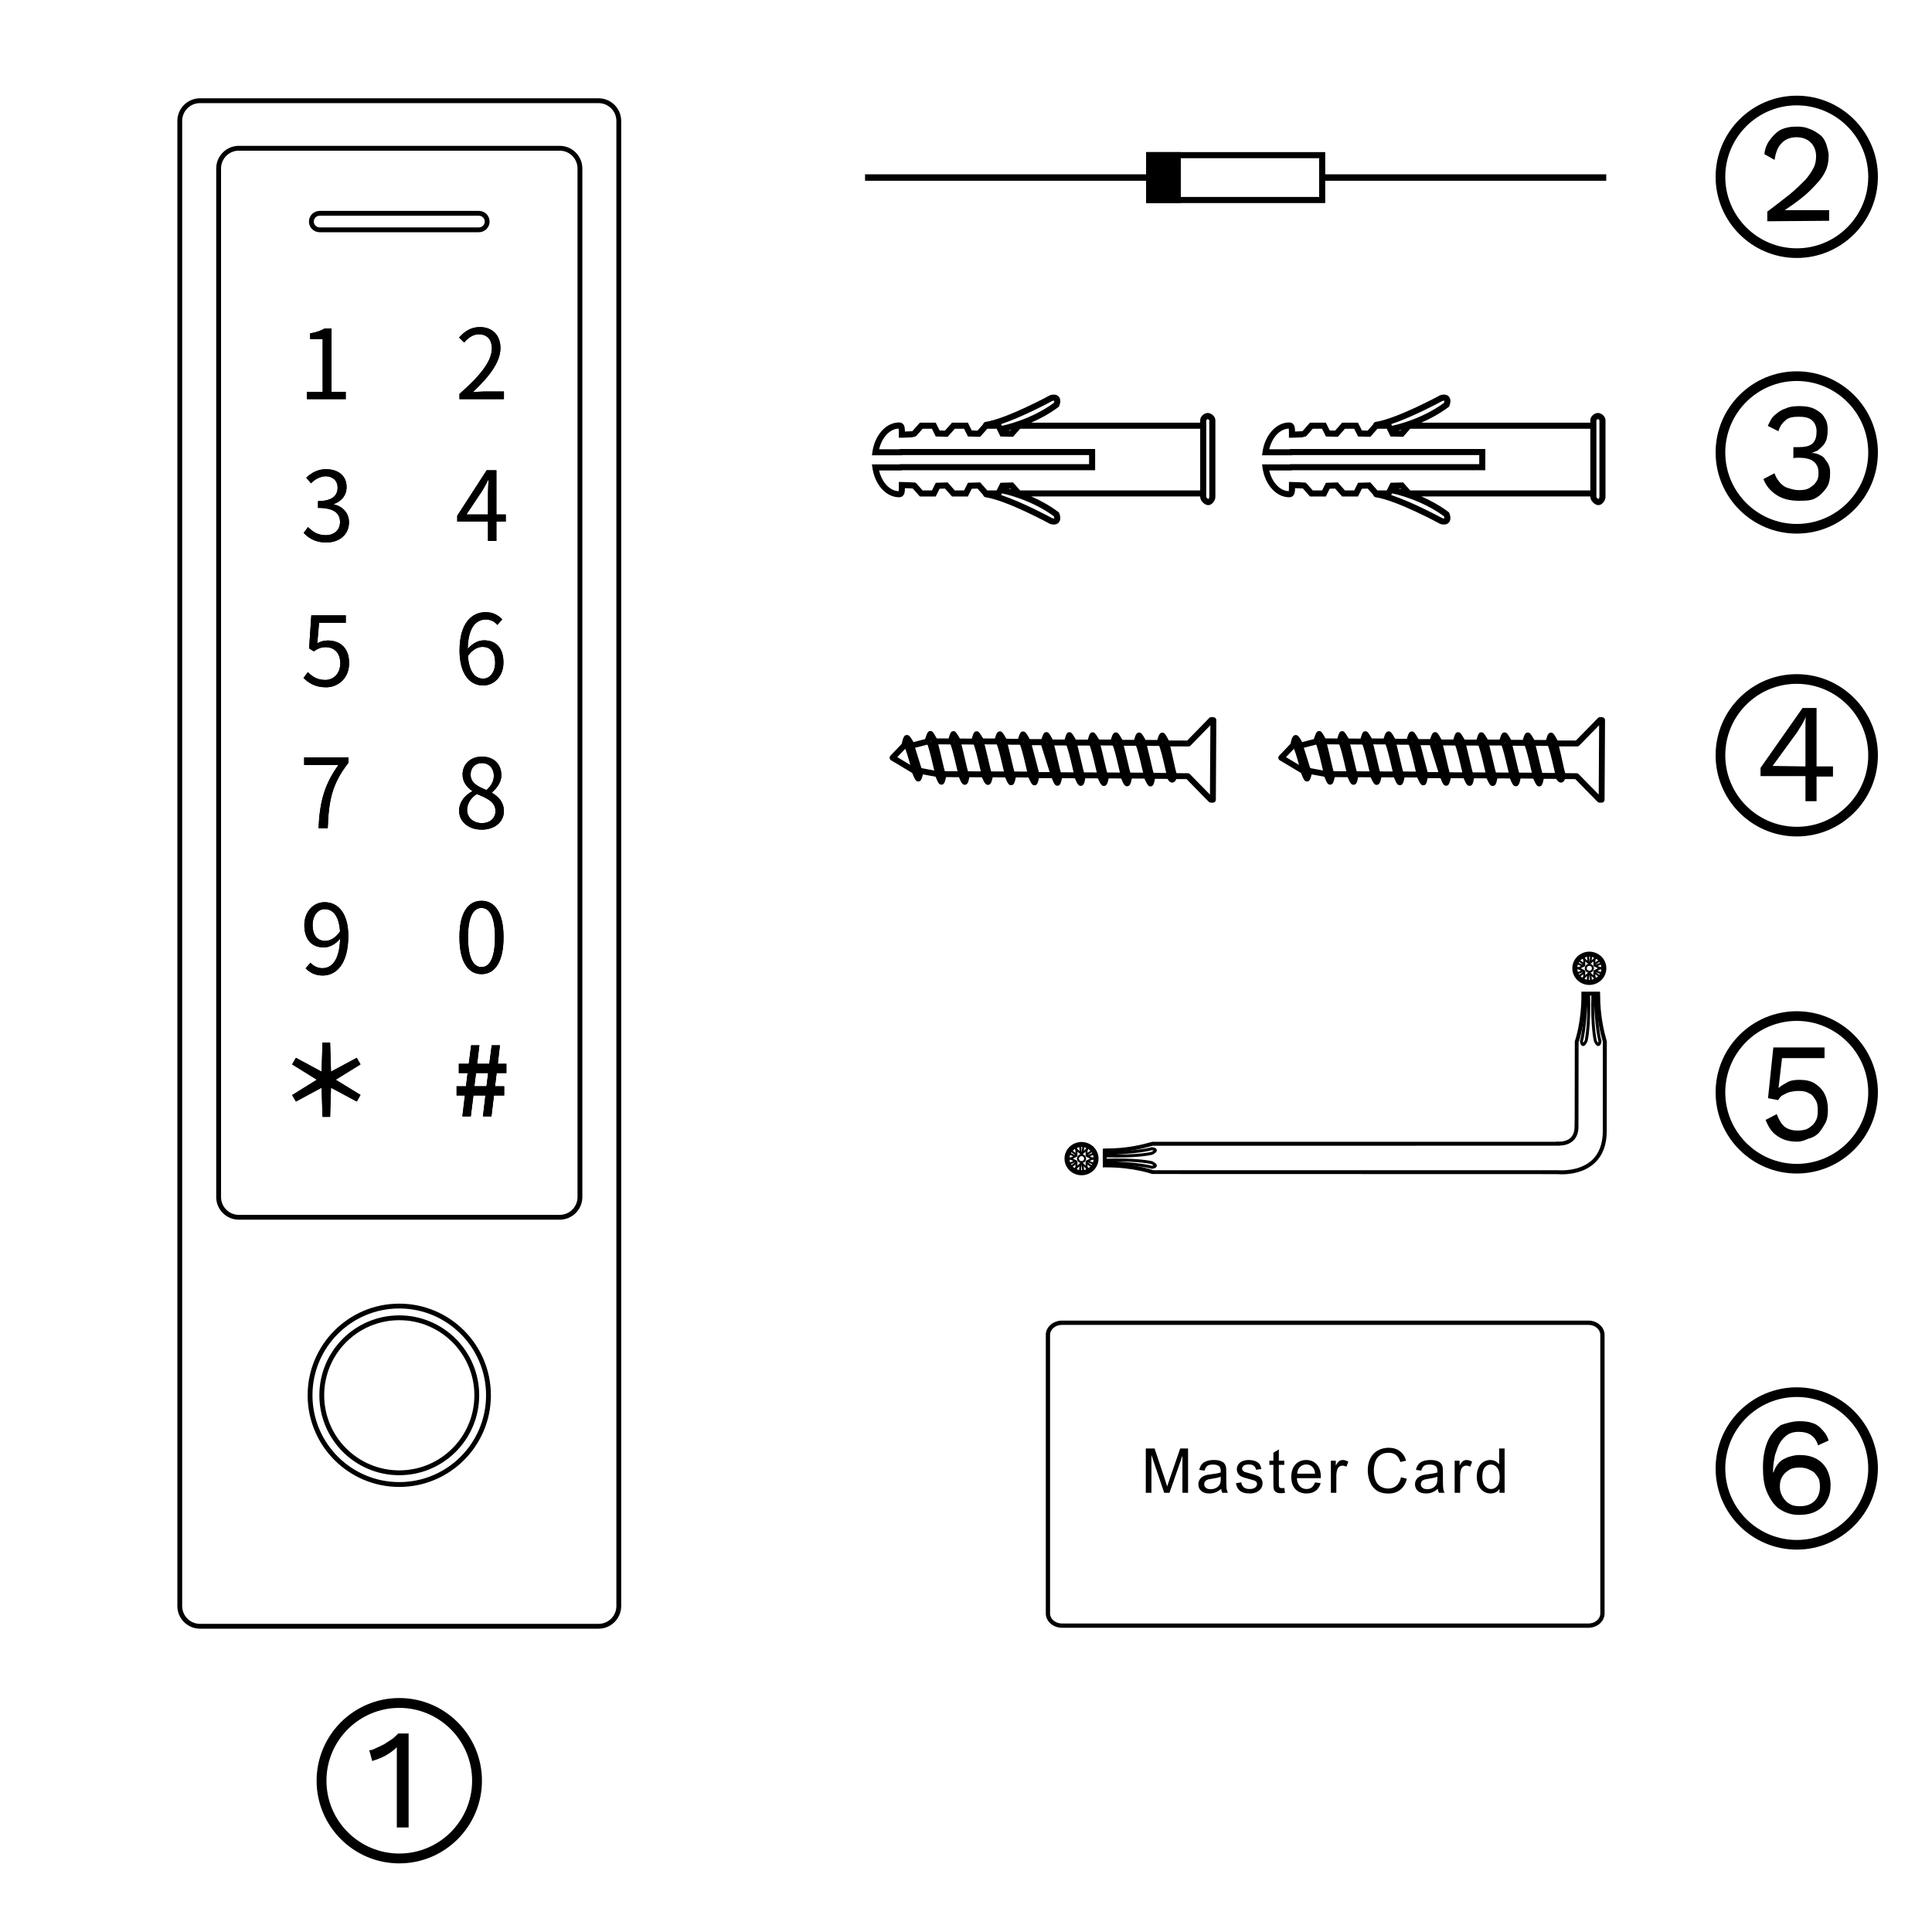 <?xml version="1.0" encoding="utf-8"?>
<!-- Generator: Adobe Illustrator 27.8.1, SVG Export Plug-In . SVG Version: 6.00 Build 0)  -->
<svg version="1.1" id="Layer_1" xmlns="http://www.w3.org/2000/svg" xmlns:xlink="http://www.w3.org/1999/xlink" x="0px" y="0px"
	 viewBox="0 0 400 400" style="enable-background:new 0 0 400 400;" xml:space="preserve">
<style type="text/css">
	.st0{fill:none;stroke:#000000;stroke-miterlimit:22.926;}
	.st1{fill-rule:evenodd;clip-rule:evenodd;}
</style>
<path class="st0" d="M105.444,336.701H41.392c-2.296,0-4.172-1.881-4.172-4.182V25.034
	c0-2.302,1.876-4.182,4.172-4.182h82.543c2.297,0,4.178,1.88,4.178,4.182V332.519
	c0,2.302-1.88,4.182-4.178,4.182H105.444z"/>
<path class="st0" d="M49.439,30.695h66.451c2.297,0,4.178,1.88,4.178,4.177v212.977
	c0,2.297-1.88,4.173-4.178,4.173H49.439c-2.297,0-4.173-1.876-4.173-4.173V34.873
	C45.266,32.576,47.142,30.695,49.439,30.695z"/>
<path d="M63.548,82.636h8.032v-1.518h-2.938V67.998h-1.401c-0.798,0.46-1.738,0.798-3.037,1.038v1.156
	h2.601v10.926h-3.257"/>
<path d="M95.126,82.636h9.207v-1.577h-4.055c-0.739,0-1.636,0.078-2.395,0.142
	c3.438-3.257,5.729-6.234,5.729-9.148c0-2.62-1.636-4.334-4.251-4.334
	c-1.861,0-3.12,0.857-4.314,2.16l1.058,1.033c0.798-0.96,1.836-1.699,3.036-1.699
	c1.817,0,2.694,1.22,2.694,2.899c0,2.517-2.115,5.431-6.709,9.447"/>
<path d="M67.564,112.323c2.595,0,4.692-1.563,4.692-4.178c0-1.998-1.376-3.315-3.115-3.717v-0.078
	c1.557-0.578,2.615-1.758,2.615-3.536c0-2.356-1.797-3.673-4.256-3.673
	c-1.694,0-2.997,0.739-4.094,1.753l0.98,1.161c0.818-0.818,1.856-1.415,3.036-1.459
	c1.518,0.044,2.478,0.94,2.478,2.36c0,1.577-1.038,2.791-4.06,2.791v1.401
	c3.379,0,4.56,1.18,4.56,2.938c0,1.675-1.239,2.718-2.978,2.718c-1.66,0-2.777-0.779-3.634-1.68
	l-0.921,1.2C63.827,111.363,65.262,112.323,67.564,112.323"/>
<path d="M104.714,106.515h-1.939v-9.148h-2.017l-6.092,9.412v1.195h6.371v4.03h1.738v-4.03h1.939
	 M96.565,106.515l3.335-4.99c0.416-0.72,0.818-1.44,1.175-2.16h0.079
	c-0.034,0.759-0.118,1.94-0.118,2.659v4.491H96.565z"/>
<path d="M67.49,142.299c2.478,0,4.794-1.822,4.794-5.034c0-3.217-1.974-4.657-4.412-4.657
	c-0.881,0-1.543,0.225-2.179,0.583l0.363-4.236h5.534v-1.557h-7.135l-0.455,6.851l0.98,0.598
	c0.838-0.558,1.454-0.857,2.434-0.857c1.836,0,3.037,1.234,3.037,3.335
	c0,2.135-1.4,3.452-3.114,3.452c-1.7,0-2.758-0.774-3.6-1.616l-0.896,1.2
	C63.817,141.339,65.213,142.299,67.49,142.299"/>
<path d="M103.975,128.234c-0.798-0.852-1.9-1.494-3.413-1.494c-2.84,0-5.416,2.199-5.416,7.929
	c0,4.838,2.076,7.253,4.892,7.253c2.277,0,4.197-1.92,4.197-4.755c0-3.056-1.577-4.594-4.055-4.594
	c-1.161,0-2.438,0.681-3.335,1.778c0.079-4.555,1.778-6.092,3.776-6.092
	c0.896,0,1.778,0.416,2.351,1.117 M100.037,140.502c-1.836,0-2.933-1.66-3.159-4.691
	c0.96-1.357,2.081-1.881,3.002-1.881c1.778,0,2.635,1.259,2.635,3.237
	C102.515,139.165,101.433,140.502,100.037,140.502z"/>
<path d="M65.952,171.462h1.9c0.22-5.735,0.857-9.129,4.295-13.546v-1.097h-9.173v1.557h7.091
	C67.211,162.373,66.192,165.909,65.952,171.462"/>
<path d="M99.768,170.414c-1.758,0-3.056-1.136-3.056-2.698c0-1.396,0.823-2.557,1.998-3.315
	c2.076,0.837,3.874,1.582,3.874,3.536C102.584,169.395,101.447,170.414,99.768,170.414
	 M100.728,163.563c-1.719-0.681-3.295-1.44-3.295-3.198c0-1.415,0.974-2.375,2.316-2.375
	c1.582,0,2.498,1.175,2.498,2.615C102.246,161.687,101.727,162.681,100.728,163.563z M99.729,171.771
	c2.757,0,4.594-1.655,4.594-3.795c0-1.993-1.195-3.09-2.478-3.835v-0.098
	c0.881-0.681,1.959-1.998,1.959-3.536c0-2.258-1.518-3.859-4.016-3.859
	c-2.297,0-4.016,1.479-4.016,3.717c0,1.538,0.901,2.64,1.979,3.379v0.098
	c-1.337,0.72-2.694,2.076-2.694,4.036C95.057,170.135,97.031,171.771,99.729,171.771z"/>
<path d="M63.283,200.474c0.823,0.862,1.939,1.498,3.521,1.498c2.752,0,5.309-2.277,5.309-8.208
	c0-4.652-2.091-6.974-4.912-6.974c-2.277,0-4.192,1.915-4.192,4.75c0,3.041,1.596,4.618,4.03,4.618
	c1.239,0,2.498-0.72,3.379-1.817c-0.142,4.554-1.778,6.112-3.678,6.112
	c-0.935,0-1.836-0.421-2.458-1.121 M67.343,194.798c-1.738,0-2.62-1.273-2.62-3.257
	c0-1.993,1.082-3.31,2.478-3.31c1.876,0,2.997,1.596,3.198,4.613
	C69.42,194.244,68.318,194.798,67.343,194.798z"/>
<path d="M99.699,200.224c-1.675,0-2.796-1.856-2.796-6.175c0-4.271,1.121-6.068,2.796-6.068
	c1.655,0,2.777,1.797,2.777,6.068C102.476,198.368,101.355,200.224,99.699,200.224 M99.699,201.683
	c2.777,0,4.554-2.537,4.554-7.635c0-5.069-1.778-7.547-4.554-7.547c-2.796,0-4.574,2.458-4.574,7.547
	C95.126,199.146,96.903,201.683,99.699,201.683z"/>
<polyline points="66.775,231.233 68.347,231.233 68.528,225.2 73.861,228.06 74.64,226.699 
	69.503,223.545 74.64,220.371 73.861,219.01 68.528,221.87 68.347,215.836 66.775,215.836 
	66.579,221.87 61.266,219.01 60.487,220.371 65.6,223.545 60.487,226.723 61.266,228.06 
	66.579,225.2 "/>
<path d="M98.211,224.901l0.343-2.733h2.512l-0.338,2.733H98.211z M95.732,231.136h1.739l0.543-4.334
	h2.493l-0.519,4.334h1.758l0.519-4.334h2.121v-1.9h-1.9l0.338-2.733h2.018v-1.925h-1.778
	l0.441-3.83h-1.699l-0.5,3.83h-2.517l0.461-3.83h-1.7l-0.495,3.83h-2.062v1.925h1.822
	l-0.343,2.733h-1.939v1.9h1.719L95.732,231.136z"/>
<path class="st0" d="M82.662,272.833c8.865,0,16.051,7.186,16.051,16.041
	c0,8.865-7.187,16.051-16.051,16.051c-8.86,0-16.041-7.186-16.041-16.051
	C66.621,280.019,73.802,272.833,82.662,272.833z"/>
<path class="st0" d="M66.173,44.163h32.983c0.94,0,1.709,0.769,1.709,1.714
	c0,0.936-0.769,1.704-1.709,1.704H66.173c-0.94,0-1.709-0.769-1.709-1.704
	C64.464,44.932,65.233,44.163,66.173,44.163z"/>
<path d="M63.548,82.636h8.032v-1.518h-2.938V67.998h-1.401c-0.798,0.46-1.738,0.798-3.037,1.038v1.156
	h2.601v10.926h-3.257"/>
<path d="M95.126,82.636h9.207v-1.577h-4.055c-0.739,0-1.636,0.078-2.395,0.142
	c3.438-3.257,5.729-6.234,5.729-9.148c0-2.62-1.636-4.334-4.251-4.334
	c-1.861,0-3.12,0.857-4.314,2.16l1.058,1.033c0.798-0.96,1.836-1.699,3.036-1.699
	c1.817,0,2.694,1.22,2.694,2.899c0,2.517-2.115,5.431-6.709,9.447"/>
<path d="M67.564,112.323c2.595,0,4.692-1.563,4.692-4.178c0-1.998-1.376-3.315-3.115-3.717v-0.078
	c1.557-0.578,2.615-1.758,2.615-3.536c0-2.356-1.797-3.673-4.256-3.673
	c-1.694,0-2.997,0.739-4.094,1.753l0.98,1.161c0.818-0.818,1.856-1.415,3.036-1.459
	c1.518,0.044,2.478,0.94,2.478,2.36c0,1.577-1.038,2.791-4.06,2.791v1.401
	c3.379,0,4.56,1.18,4.56,2.938c0,1.675-1.239,2.718-2.978,2.718c-1.66,0-2.777-0.779-3.634-1.68
	l-0.921,1.2C63.827,111.363,65.262,112.323,67.564,112.323"/>
<path d="M104.714,106.515h-1.939v-9.148h-2.017l-6.092,9.412v1.195h6.371v4.03h1.738v-4.03h1.939
	 M96.565,106.515l3.335-4.99c0.416-0.72,0.818-1.44,1.175-2.16h0.079
	c-0.034,0.759-0.118,1.94-0.118,2.659v4.491H96.565z"/>
<path d="M67.49,142.299c2.478,0,4.794-1.822,4.794-5.034c0-3.217-1.974-4.657-4.412-4.657
	c-0.881,0-1.543,0.225-2.179,0.583l0.363-4.236h5.534v-1.557h-7.135l-0.455,6.851l0.98,0.598
	c0.838-0.558,1.454-0.857,2.434-0.857c1.836,0,3.037,1.234,3.037,3.335
	c0,2.135-1.4,3.452-3.114,3.452c-1.7,0-2.758-0.774-3.6-1.616l-0.896,1.2
	C63.817,141.339,65.213,142.299,67.49,142.299"/>
<path d="M103.975,128.234c-0.798-0.852-1.9-1.494-3.413-1.494c-2.84,0-5.416,2.199-5.416,7.929
	c0,4.838,2.076,7.253,4.892,7.253c2.277,0,4.197-1.92,4.197-4.755c0-3.056-1.577-4.594-4.055-4.594
	c-1.161,0-2.438,0.681-3.335,1.778c0.079-4.555,1.778-6.092,3.776-6.092
	c0.896,0,1.778,0.416,2.351,1.117 M100.037,140.502c-1.836,0-2.933-1.66-3.159-4.691
	c0.96-1.357,2.081-1.881,3.002-1.881c1.778,0,2.635,1.259,2.635,3.237
	C102.515,139.165,101.433,140.502,100.037,140.502z"/>
<path d="M65.952,171.462h1.9c0.22-5.735,0.857-9.129,4.295-13.546v-1.097h-9.173v1.557h7.091
	C67.211,162.373,66.192,165.909,65.952,171.462"/>
<path d="M99.768,170.414c-1.758,0-3.056-1.136-3.056-2.698c0-1.396,0.823-2.557,1.998-3.315
	c2.076,0.837,3.874,1.582,3.874,3.536C102.584,169.395,101.447,170.414,99.768,170.414
	 M100.728,163.563c-1.719-0.681-3.295-1.44-3.295-3.198c0-1.415,0.974-2.375,2.316-2.375
	c1.582,0,2.498,1.175,2.498,2.615C102.246,161.687,101.727,162.681,100.728,163.563z M99.729,171.771
	c2.757,0,4.594-1.655,4.594-3.795c0-1.993-1.195-3.09-2.478-3.835v-0.098
	c0.881-0.681,1.959-1.998,1.959-3.536c0-2.258-1.518-3.859-4.016-3.859
	c-2.297,0-4.016,1.479-4.016,3.717c0,1.538,0.901,2.64,1.979,3.379v0.098
	c-1.337,0.72-2.694,2.076-2.694,4.036C95.057,170.135,97.031,171.771,99.729,171.771z"/>
<path d="M63.283,200.474c0.823,0.862,1.939,1.498,3.521,1.498c2.752,0,5.309-2.277,5.309-8.208
	c0-4.652-2.091-6.974-4.912-6.974c-2.277,0-4.192,1.915-4.192,4.75c0,3.041,1.596,4.618,4.03,4.618
	c1.239,0,2.498-0.72,3.379-1.817c-0.142,4.554-1.778,6.112-3.678,6.112
	c-0.935,0-1.836-0.421-2.458-1.121 M67.343,194.798c-1.738,0-2.62-1.273-2.62-3.257
	c0-1.993,1.082-3.31,2.478-3.31c1.876,0,2.997,1.596,3.198,4.613
	C69.42,194.244,68.318,194.798,67.343,194.798z"/>
<path d="M99.699,200.224c-1.675,0-2.796-1.856-2.796-6.175c0-4.271,1.121-6.068,2.796-6.068
	c1.655,0,2.777,1.797,2.777,6.068C102.476,198.368,101.355,200.224,99.699,200.224 M99.699,201.683
	c2.777,0,4.554-2.537,4.554-7.635c0-5.069-1.778-7.547-4.554-7.547c-2.796,0-4.574,2.458-4.574,7.547
	C95.126,199.146,96.903,201.683,99.699,201.683z"/>
<polyline points="66.775,231.233 68.347,231.233 68.528,225.2 73.861,228.06 74.64,226.699 
	69.503,223.545 74.64,220.371 73.861,219.01 68.528,221.87 68.347,215.836 66.775,215.836 
	66.579,221.87 61.266,219.01 60.487,220.371 65.6,223.545 60.487,226.723 61.266,228.06 
	66.579,225.2 "/>
<path d="M98.211,224.901l0.343-2.733h2.512l-0.338,2.733H98.211z M95.732,231.136h1.739l0.543-4.334
	h2.493l-0.519,4.334h1.758l0.519-4.334h2.121v-1.9h-1.9l0.338-2.733h2.018v-1.925h-1.778
	l0.441-3.83h-1.699l-0.5,3.83h-2.517l0.461-3.83h-1.7l-0.495,3.83h-2.062v1.925h1.822
	l-0.343,2.733h-1.939v1.9h1.719L95.732,231.136z"/>
<path class="st0" d="M82.662,270.407c10.201,0,18.472,8.272,18.472,18.468
	c0,10.206-8.271,18.477-18.472,18.477s-18.468-8.272-18.468-18.477
	C64.194,278.678,72.461,270.407,82.662,270.407z"/>
<g>
	<path d="M82.666,385.793c-9.438,0-17.116-7.678-17.116-17.116s7.678-17.116,17.116-17.116
		c9.438,0,17.116,7.678,17.116,17.116S92.105,385.793,82.666,385.793z M82.666,353.599
		c-8.314,0-15.078,6.764-15.078,15.078s6.764,15.078,15.078,15.078s15.079-6.764,15.079-15.078
		S90.98,353.599,82.666,353.599z"/>
	<g>
		<path d="M82.157,378.356v-14.263c0-0.408,0-0.713,0-1.121s0-0.713,0-1.223
			c-0.611,0.611-1.426,1.223-2.343,1.732c-0.917,0.509-1.834,0.815-2.751,1.121l-0.611-2.241
			c0.408,0,0.815-0.102,1.324-0.407c0.509-0.204,1.121-0.509,1.732-0.815
			c0.611-0.407,1.121-0.713,1.732-1.121c0.509-0.408,0.815-0.713,1.223-1.121h2.139v19.459
			C84.602,378.356,82.157,378.356,82.157,378.356z"/>
	</g>
</g>
<path d="M328.855,337.014H219.882c-1.851,0-3.36-1.33-3.36-2.962v-57.679
	c0-1.628,1.509-2.958,3.36-2.958h108.972c1.851,0,3.356,1.33,3.356,2.958v57.679
	C332.211,335.685,330.706,337.014,328.855,337.014z M219.882,274.3c-1.365,0-2.476,0.928-2.476,2.074
	v57.679c0,1.146,1.111,2.078,2.476,2.078h108.972c1.365,0,2.472-0.932,2.472-2.078v-57.679
	c0-1.147-1.107-2.074-2.472-2.074H219.882z"/>
<path d="M251.116,166.185c-0.004,0-0.008,0-0.012,0l-0.43-0.008c-0.159-0.004-0.314-0.072-0.426-0.187
	l-4.582-4.681l-2.142-0.012c-0.215,0.625-0.601,0.725-0.844,0.729c-0.004,0-0.004,0-0.004,0
	c-0.139,0-0.525-0.008-0.967-0.768l-2.584-0.012c-0.219,1.17-0.418,1.564-0.916,1.564
	c-0.012,0-0.02,0-0.028,0l0,0c-0.362,0-0.573-0.143-1.242-1.612l-2.611-0.012
	c-0.231,1.226-0.474,1.6-0.975,1.6c-0.362,0-0.637-0.115-1.226-1.612l-2.588-0.016
	c-0.243,1.202-0.49,1.568-0.983,1.568c-0.358-0.008-0.625-0.123-1.262-1.576l-2.588-0.016
	c-0.199,1.186-0.442,1.564-0.943,1.564c-0.362,0-0.633-0.115-1.226-1.568l-2.655-0.016
	c-0.259,1.186-0.458,1.56-0.947,1.56c-0.012,0-0.02,0-0.028,0l0,0c-0.402,0-0.625-0.171-1.314-1.963
	l-2.142-6.787c-0.04-0.119-0.04-0.243-0.004-0.362c0.514-1.668,0.705-1.982,1.198-1.982
	c0.35,0,0.518,0.076,1.306,1.525l2.464,0.012c0.334-1.198,0.521-1.517,0.995-1.517
	c0.346,0,0.51,0.076,1.342,1.529l2.468,0.008c0.334-1.198,0.521-1.517,0.995-1.517
	c0.322,0.012,0.47,0.016,1.342,1.493l2.432,0.012c0.362-1.242,0.605-1.481,1.035-1.481
	c0.322,0,0.557,0.076,1.353,1.525l2.42,0.016c0.362-1.274,0.605-1.517,1.035-1.517
	c0.33,0,0.549,0.072,1.353,1.525l2.416,0.016c0.334-1.182,0.577-1.517,1.031-1.517
	c0.016,0,0.024,0,0.024,0c0.33,0,0.541,0.076,1.342,1.616l3.798,0.012l4.546-4.654
	c0.119-0.123,0.215-0.191,0.45-0.187l0.43,0.008c0.334,0.008,0.601,0.283,0.601,0.617l-0.096,16.473
	c-0.004,0.163-0.068,0.318-0.187,0.434C251.43,166.122,251.275,166.185,251.116,166.185z
	 M243.038,160.071h0.004l2.886,0.016c0.163,0.004,0.318,0.068,0.434,0.187l4.148,4.236l0.084-14.351
	l-4.104,4.2c-0.115,0.119-0.275,0.187-0.438,0.187c0,0,0,0-0.004,0l-4.427-0.016
	c-0.227-0.004-0.438-0.131-0.541-0.338c-0.1-0.191-0.207-0.398-0.315-0.597
	c-0.036,0.127-0.072,0.255-0.103,0.382c-0.072,0.271-0.314,0.458-0.593,0.458h-0.004l-3.248-0.02
	c-0.223-0.004-0.43-0.127-0.533-0.322c-0.1-0.183-0.207-0.374-0.31-0.557
	c-0.04,0.135-0.08,0.279-0.115,0.418c-0.072,0.267-0.314,0.458-0.593,0.458h-0.004l-3.252-0.02
	c-0.223-0.004-0.43-0.127-0.533-0.326c-0.1-0.183-0.211-0.378-0.314-0.565
	c-0.044,0.135-0.08,0.271-0.115,0.398c-0.068,0.267-0.31,0.454-0.589,0.454c0,0,0,0-0.004,0
	l-3.248-0.016c-0.215-0.004-0.418-0.119-0.525-0.307c-0.092-0.159-0.195-0.33-0.295-0.498
	c-0.036,0.127-0.072,0.255-0.1,0.374c-0.072,0.271-0.315,0.458-0.593,0.458c0,0,0,0-0.004,0
	l-3.296-0.012c-0.219-0.004-0.422-0.123-0.529-0.314c-0.092-0.163-0.191-0.334-0.287-0.502
	c-0.036,0.119-0.068,0.239-0.096,0.35c-0.072,0.271-0.315,0.458-0.593,0.458c0,0,0,0-0.004,0
	l-3.3-0.016c-0.223-0.004-0.43-0.127-0.533-0.326c-0.092-0.167-0.191-0.346-0.287-0.521
	c-0.032,0.088-0.06,0.175-0.088,0.263l2.07,6.568c0.012,0.028,0.024,0.06,0.036,0.092
	c0.004-0.008,0.004-0.016,0.004-0.02c0.06-0.287,0.31-0.494,0.601-0.494h0.004l3.571,0.02
	c0.251,0.004,0.478,0.159,0.565,0.394c0.016,0.04,0.032,0.08,0.048,0.123
	c0.048-0.299,0.303-0.518,0.605-0.518h0.004l3.523,0.02c0.247,0.004,0.466,0.151,0.561,0.378
	c0.04,0.104,0.088,0.203,0.131,0.307c0.012-0.056,0.02-0.115,0.032-0.171
	c0.048-0.295,0.303-0.51,0.601-0.51h0.004l3.519,0.02c0.255,0.004,0.482,0.163,0.569,0.402
	c0.024,0.064,0.052,0.131,0.076,0.199c0.004-0.024,0.008-0.052,0.012-0.076
	c0.048-0.299,0.307-0.518,0.605-0.518c0,0,0,0,0.004,0l3.523,0.016
	c0.239,0.004,0.458,0.147,0.557,0.366c0.032,0.076,0.068,0.155,0.103,0.231
	c0-0.012,0.004-0.028,0.008-0.04c0.048-0.295,0.303-0.514,0.601-0.514c0,0,0,0,0.004,0l3.467,0.016
	c0.195,0.004,0.378,0.1,0.49,0.255C242.684,160.154,242.855,160.071,243.038,160.071z"/>
<path d="M238.162,162.61c-0.362,0-0.529-0.159-0.84-1.572c-0.096-0.004-0.187-0.036-0.267-0.103
	c-0.187-0.155-0.255-0.378-0.721-2.369c-0.318-1.373-0.908-3.893-1.242-4.351
	c-0.163-0.064-0.275-0.223-0.275-0.41c0-0.239,0.199-0.434,0.438-0.434c0,0,0,0,0.004,0
	c0.263,0,0.47,0.143,0.693,0.601c-0.143-0.629-0.275-1.107-0.382-1.298
	c-0.131-0.076-0.219-0.219-0.219-0.382c0-0.239,0.199-0.434,0.438-0.434c0,0,0,0,0.004,0
	c0.374,0.004,0.601,0.255,0.92,1.529c0.171-0.028,0.346,0.04,0.442,0.195
	c0.227,0.358,0.49,1.433,0.995,3.643c0.279,1.226,0.665,2.906,0.82,3.161
	c0.143,0.195,0.104,0.466-0.092,0.609c-0.187,0.147-0.47,0.103-0.617-0.092
	c-0.04-0.052-0.08-0.123-0.119-0.223c0.115,0.553,0.219,0.979,0.299,1.154
	c0.096,0.08,0.159,0.203,0.159,0.338C238.6,162.415,238.405,162.61,238.162,162.61z
	 M235.252,154.247h0.012H235.252z M233.365,162.591c-0.362,0-0.529-0.159-0.84-1.572
	c-0.096-0.004-0.191-0.036-0.267-0.103c-0.187-0.159-0.255-0.382-0.721-2.377
	c-0.322-1.369-0.908-3.893-1.242-4.351c-0.163-0.068-0.275-0.223-0.275-0.41
	c0-0.239,0.199-0.434,0.438-0.434c0,0,0,0,0.004,0c0.259,0,0.466,0.143,0.689,0.597
	c-0.143-0.621-0.275-1.099-0.378-1.282c-0.135-0.076-0.223-0.219-0.223-0.386
	c0-0.239,0.199-0.434,0.438-0.434c0,0,0,0,0.004,0c0.366,0.004,0.601,0.267,0.92,1.521
	c0.167-0.028,0.338,0.048,0.438,0.199c0.227,0.358,0.49,1.437,0.999,3.643
	c0.283,1.23,0.669,2.91,0.824,3.169c0.119,0.199,0.072,0.47-0.123,0.601
	c-0.199,0.131-0.454,0.096-0.585-0.088c-0.04-0.052-0.08-0.123-0.119-0.215
	c0.119,0.549,0.223,0.975,0.299,1.146c0.096,0.08,0.159,0.203,0.159,0.338
	C233.803,162.396,233.608,162.591,233.365,162.591z M230.455,154.219h0.012H230.455z M228.56,162.571
	c-0.362,0-0.529-0.159-0.836-1.572c-0.096-0.004-0.187-0.04-0.263-0.103
	c-0.187-0.159-0.255-0.382-0.721-2.377c-0.322-1.369-0.908-3.893-1.242-4.351
	c-0.163-0.068-0.275-0.223-0.275-0.41c0-0.239,0.199-0.434,0.438-0.434c0,0,0,0,0.004,0
	c0.259,0,0.462,0.139,0.685,0.585c-0.143-0.617-0.275-1.091-0.378-1.274
	c-0.135-0.076-0.223-0.219-0.223-0.386c0-0.239,0.199-0.434,0.438-0.434c0,0,0,0,0.004,0
	c0.366,0.004,0.601,0.271,0.92,1.525c0.175-0.02,0.346,0.04,0.442,0.195
	c0.231,0.362,0.498,1.449,1.007,3.678c0.279,1.214,0.661,2.878,0.812,3.133
	c0.119,0.199,0.072,0.474-0.123,0.601c-0.195,0.127-0.454,0.103-0.585-0.092
	c-0.04-0.052-0.08-0.127-0.123-0.227c0.119,0.561,0.223,0.995,0.299,1.166
	c0.1,0.084,0.159,0.203,0.159,0.338C228.998,162.376,228.803,162.571,228.56,162.571z
	 M225.658,154.199h0.012H225.658z M223.763,162.547c-0.362,0-0.529-0.159-0.84-1.576
	c-0.092-0.004-0.183-0.036-0.259-0.1c-0.191-0.159-0.259-0.378-0.717-2.357
	c-0.322-1.377-0.912-3.905-1.25-4.367c-0.159-0.064-0.275-0.223-0.275-0.406
	c0-0.243,0.195-0.438,0.438-0.438c0.267,0,0.478,0.143,0.701,0.613
	c-0.143-0.633-0.275-1.119-0.382-1.31c-0.131-0.076-0.219-0.219-0.219-0.382
	c0-0.239,0.199-0.434,0.438-0.434c0,0,0,0,0.004,0c0.374,0.004,0.601,0.255,0.92,1.525
	c0.163-0.032,0.338,0.048,0.434,0.199c0.227,0.358,0.494,1.445,1.003,3.658
	c0.279,1.222,0.665,2.898,0.816,3.153c0.119,0.199,0.072,0.474-0.123,0.601
	c-0.195,0.127-0.454,0.104-0.585-0.092c-0.04-0.052-0.08-0.127-0.123-0.227
	c0.115,0.557,0.223,0.987,0.299,1.162c0.1,0.08,0.159,0.203,0.159,0.338
	C224.201,162.352,224.006,162.547,223.763,162.547z M220.861,154.179h0.012H220.861z M218.966,162.523
	c-0.362,0-0.529-0.159-0.84-1.576c-0.088-0.004-0.179-0.036-0.255-0.096
	c-0.195-0.159-0.263-0.378-0.729-2.369c-0.318-1.377-0.908-3.901-1.246-4.359
	c-0.163-0.064-0.279-0.223-0.279-0.41c0-0.239,0.199-0.434,0.438-0.434c0,0,0,0,0.004,0
	c0.263,0,0.478,0.147,0.701,0.613c-0.143-0.629-0.275-1.111-0.382-1.298
	c-0.131-0.076-0.219-0.219-0.219-0.382c0-0.243,0.195-0.438,0.438-0.438
	c0.374,0,0.605,0.251,0.924,1.517c0.167-0.008,0.334,0.052,0.426,0.195
	c0.231,0.358,0.494,1.433,0.999,3.631c0.283,1.234,0.669,2.922,0.828,3.181
	c0.147,0.191,0.107,0.462-0.084,0.609c-0.199,0.147-0.478,0.096-0.617-0.088
	c-0.044-0.056-0.084-0.131-0.127-0.231c0.115,0.557,0.223,0.987,0.299,1.158
	c0.096,0.08,0.159,0.203,0.159,0.338C219.404,162.328,219.209,162.523,218.966,162.523z
	 M216.052,154.155h0.012H216.052z M242.704,161.874c-0.279,0-0.442-0.088-0.625-0.721
	c-0.08-0.012-0.159-0.044-0.223-0.1c-0.187-0.159-0.255-0.382-0.717-2.393
	c-0.322-1.397-0.912-3.957-1.25-4.423c-0.163-0.064-0.275-0.223-0.275-0.41
	c0-0.239,0.199-0.434,0.438-0.434c0,0,0,0,0.004,0c0.255,0,0.458,0.135,0.673,0.561
	c-0.131-0.601-0.255-1.071-0.354-1.254c-0.135-0.076-0.223-0.219-0.223-0.386
	c0-0.239,0.199-0.434,0.438-0.434c0,0,0,0,0.004,0c0.378,0.004,0.609,0.267,0.908,1.529
	c0.175-0.024,0.342,0.04,0.442,0.191c0.235,0.362,0.486,1.445,0.967,3.662
	c0.263,1.206,0.621,2.854,0.772,3.113c0.143,0.195,0.1,0.462-0.096,0.609
	c-0.195,0.139-0.474,0.096-0.613-0.096c-0.04-0.056-0.08-0.127-0.119-0.227
	c0.044,0.195,0.088,0.346,0.127,0.434c0.096,0.08,0.159,0.203,0.159,0.338
	C243.142,161.679,242.947,161.874,242.704,161.874z M240.049,154.271h0.012H240.049z"/>
<path d="M214.181,162.591c-0.378,0-0.589-0.143-1.254-1.62l-2.611-0.012
	c-0.239,1.234-0.482,1.612-0.979,1.612c-0.362,0-0.633-0.119-1.23-1.62l-2.584-0.012
	c-0.235,1.182-0.49,1.56-0.979,1.56c-0.354,0-0.625-0.115-1.262-1.568l-2.596-0.016
	c-0.199,1.198-0.434,1.564-0.94,1.564c-0.354,0-0.625-0.115-1.218-1.568l-2.659-0.016
	c-0.275,1.258-0.486,1.564-0.967,1.564c-0.39,0-0.613-0.151-1.202-1.644l-2.611-0.486
	c-0.31,1.19-0.518,1.469-0.971,1.469c-0.402,0-0.621-0.159-1.258-1.764l-4.379-2.623
	c-0.159-0.096-0.267-0.259-0.291-0.442c-0.024-0.187,0.036-0.37,0.163-0.506l2.333-2.448
	c0.299-1.413,0.553-1.883,1.099-1.831h0.004c0.267,0,0.533,0.012,1.33,1.461l2.412-0.625
	c0.45-1.409,0.637-1.668,1.099-1.668c0.35,0,0.518,0.076,1.314,1.529l2.452,0.016
	c0.35-1.246,0.549-1.517,1.003-1.517c0.346,0,0.51,0.076,1.338,1.525l2.464,0.016
	c0.33-1.182,0.529-1.521,1.003-1.521c0.322,0.012,0.474,0.016,1.338,1.489l2.432,0.012
	c0.334-1.147,0.577-1.473,1.027-1.473c0.016,0,0.024,0,0.024,0c0.314,0,0.537,0.076,1.338,1.525
	l2.416,0.012c0.37-1.282,0.605-1.517,1.039-1.517c0.354,0,0.581,0.084,1.525,1.843
	c0.024,0.044,0.04,0.088,0.056,0.135l1.795,6.831c0.02,0.084,0.024,0.171,0.008,0.255
	C214.937,162.097,214.762,162.591,214.181,162.591z M200.16,159.689h0.004l3.527,0.02
	c0.247,0.004,0.466,0.151,0.561,0.378c0.04,0.1,0.084,0.203,0.127,0.303
	c0.012-0.056,0.02-0.111,0.032-0.167c0.048-0.291,0.303-0.51,0.601-0.51c0,0,0,0,0.004,0
	l3.515,0.016c0.251,0.004,0.478,0.159,0.569,0.398c0.028,0.072,0.052,0.143,0.08,0.215
	c0.008-0.032,0.012-0.064,0.016-0.096c0.052-0.295,0.307-0.514,0.605-0.514c0,0,0,0,0.004,0
	l3.523,0.016c0.243,0.004,0.458,0.147,0.557,0.37c0,0.004,0.004,0.012,0.008,0.016l-1.664-6.326
	c-0.088-0.163-0.183-0.334-0.279-0.498c-0.04,0.139-0.08,0.283-0.119,0.422
	c-0.068,0.271-0.311,0.458-0.589,0.458c0,0,0,0-0.004,0l-3.248-0.016
	c-0.223-0.004-0.43-0.127-0.533-0.322c-0.1-0.183-0.211-0.382-0.318-0.569
	c-0.04,0.127-0.076,0.259-0.111,0.39c-0.072,0.267-0.311,0.454-0.589,0.454h-0.004l-3.252-0.016
	c-0.215-0.004-0.418-0.119-0.525-0.307c-0.092-0.163-0.191-0.33-0.291-0.494
	c-0.036,0.127-0.072,0.255-0.104,0.378c-0.072,0.271-0.314,0.458-0.593,0.458h-0.004l-3.292-0.02
	c-0.219-0.004-0.422-0.123-0.529-0.314c-0.092-0.163-0.191-0.338-0.291-0.51
	c-0.036,0.123-0.072,0.247-0.103,0.362c-0.068,0.271-0.311,0.458-0.589,0.458h-0.004l-3.284-0.02
	c-0.223-0.004-0.43-0.127-0.533-0.322c-0.092-0.171-0.195-0.354-0.295-0.533
	c-0.052,0.155-0.103,0.315-0.147,0.462c-0.064,0.199-0.227,0.354-0.43,0.41l-3.209,0.832
	c-0.271,0.068-0.565-0.056-0.697-0.31c-0.107-0.203-0.219-0.41-0.33-0.597
	c-0.028,0.127-0.06,0.259-0.088,0.39c-0.02,0.111-0.076,0.215-0.155,0.299l-1.923,2.022
	l3.901,2.337c0.115,0.072,0.207,0.179,0.255,0.303c0.028,0.072,0.056,0.139,0.084,0.211
	c0.012-0.04,0.02-0.084,0.028-0.123c0.08-0.318,0.394-0.525,0.709-0.462l3.515,0.657
	c0.211,0.04,0.382,0.183,0.458,0.382c0.02,0.044,0.036,0.088,0.052,0.131
	c0-0.012,0.004-0.02,0.004-0.028c0.06-0.287,0.311-0.494,0.601-0.494h0.004l3.571,0.02
	c0.251,0.004,0.474,0.159,0.565,0.394c0.016,0.036,0.032,0.076,0.048,0.115
	C199.607,159.903,199.862,159.689,200.16,159.689z"/>
<path d="M214.145,162.396c-0.362,0-0.529-0.159-0.84-1.58c-0.092-0.004-0.183-0.036-0.259-0.1
	c-0.191-0.159-0.259-0.378-0.725-2.369c-0.322-1.373-0.912-3.897-1.25-4.355
	c-0.163-0.064-0.275-0.223-0.275-0.41c0-0.239,0.199-0.434,0.438-0.434c0,0,0,0,0.004,0
	c0.263,0,0.47,0.143,0.697,0.601c-0.147-0.625-0.279-1.103-0.386-1.29
	c-0.131-0.076-0.219-0.219-0.219-0.386c0-0.239,0.199-0.434,0.438-0.434c0,0,0,0,0.004,0
	c0.366,0.004,0.601,0.271,0.92,1.529c0.171-0.032,0.342,0.044,0.438,0.191
	c0.235,0.358,0.498,1.441,1.003,3.65c0.283,1.222,0.665,2.902,0.824,3.157
	c0.119,0.199,0.072,0.474-0.123,0.605c-0.183,0.119-0.442,0.1-0.585-0.088
	c-0.04-0.056-0.084-0.131-0.127-0.235c0.119,0.561,0.227,0.995,0.303,1.17
	c0.096,0.08,0.159,0.203,0.159,0.338C214.583,162.2,214.388,162.396,214.145,162.396z
	 M211.231,154.024h0.012H211.231z M209.344,162.372h-0.004c-0.358-0.004-0.525-0.163-0.832-1.576
	c-0.096-0.004-0.187-0.036-0.263-0.1c-0.191-0.159-0.259-0.378-0.721-2.357
	c-0.318-1.381-0.912-3.913-1.246-4.371c-0.163-0.068-0.279-0.227-0.275-0.41
	c0.004-0.243,0.199-0.434,0.438-0.434h0.004c0.259,0.004,0.47,0.143,0.689,0.593
	c-0.143-0.621-0.275-1.095-0.378-1.278c-0.135-0.076-0.223-0.219-0.223-0.386
	c0-0.239,0.199-0.434,0.438-0.434c0,0,0,0,0.004,0c0.366,0.004,0.601,0.271,0.92,1.525
	c0.163-0.02,0.334,0.044,0.434,0.191c0.231,0.358,0.498,1.437,1.003,3.646
	c0.283,1.226,0.665,2.902,0.824,3.161c0.143,0.195,0.103,0.462-0.092,0.609
	c-0.187,0.151-0.47,0.103-0.617-0.092c-0.04-0.052-0.08-0.123-0.123-0.223
	c0.119,0.557,0.223,0.987,0.303,1.162c0.096,0.08,0.155,0.203,0.155,0.338
	C209.782,162.177,209.583,162.372,209.344,162.372z M206.438,154h0.008H206.438z M204.551,162.348
	h-0.004c-0.358-0.004-0.525-0.163-0.836-1.576c-0.096-0.004-0.191-0.036-0.267-0.103
	c-0.187-0.159-0.255-0.378-0.713-2.349c-0.326-1.377-0.916-3.913-1.254-4.371
	c-0.163-0.064-0.279-0.227-0.275-0.41c0.004-0.243,0.199-0.434,0.438-0.434h0.004
	c0.267,0.004,0.478,0.151,0.705,0.621c-0.147-0.633-0.283-1.123-0.39-1.31
	c-0.131-0.076-0.219-0.219-0.219-0.386c0-0.239,0.199-0.434,0.438-0.434c0,0,0,0,0.004,0
	c0.366,0.004,0.601,0.271,0.92,1.521c0.159,0.004,0.338,0.048,0.434,0.199
	c0.227,0.358,0.494,1.441,1.003,3.658c0.279,1.218,0.661,2.89,0.816,3.149
	c0.143,0.191,0.1,0.462-0.092,0.605c-0.203,0.151-0.474,0.1-0.617-0.092
	c-0.036-0.048-0.072-0.115-0.111-0.199c0.115,0.545,0.219,0.963,0.295,1.135
	c0.1,0.084,0.159,0.207,0.159,0.342C204.989,162.153,204.79,162.348,204.551,162.348z
	 M201.637,153.98h0.008H201.637z M199.746,162.324c-0.362,0-0.525-0.155-0.836-1.572
	c-0.096-0.004-0.187-0.036-0.267-0.103c-0.187-0.155-0.255-0.378-0.721-2.365
	c-0.318-1.373-0.908-3.901-1.246-4.359c-0.163-0.064-0.279-0.227-0.275-0.41
	c0.004-0.243,0.199-0.434,0.438-0.434h0.004c0.267,0.004,0.478,0.151,0.701,0.617
	c-0.143-0.629-0.279-1.115-0.386-1.302c-0.131-0.076-0.223-0.219-0.223-0.382
	c0-0.243,0.195-0.438,0.438-0.438c0.37,0,0.609,0.267,0.928,1.521
	c0.159,0.008,0.334,0.048,0.43,0.195c0.231,0.358,0.498,1.437,1.003,3.643
	c0.283,1.226,0.669,2.906,0.824,3.165c0.147,0.191,0.107,0.462-0.084,0.609
	c-0.195,0.147-0.474,0.1-0.621-0.088c-0.04-0.056-0.084-0.131-0.127-0.239
	c0.119,0.561,0.223,0.995,0.299,1.166c0.1,0.084,0.159,0.203,0.159,0.338
	C200.184,162.129,199.989,162.324,199.746,162.324z M196.836,153.956h0.008H196.836z M194.953,162.304
	c-0.362,0-0.529-0.159-0.84-1.572c-0.096-0.004-0.195-0.036-0.275-0.107
	c-0.183-0.159-0.251-0.374-0.705-2.337c-0.299-1.286-0.912-3.917-1.254-4.383
	c-0.159-0.064-0.275-0.223-0.275-0.406c0-0.243,0.195-0.438,0.438-0.438
	c0.263,0,0.474,0.139,0.697,0.593c-0.143-0.621-0.275-1.099-0.382-1.286
	c-0.131-0.076-0.219-0.219-0.219-0.382c0-0.239,0.199-0.434,0.438-0.434c0,0,0,0,0.004,0
	c0.37,0.004,0.601,0.251,0.92,1.521c0.195,0,0.338,0.052,0.434,0.195
	c0.235,0.362,0.502,1.453,1.015,3.686c0.279,1.214,0.661,2.874,0.812,3.129
	c0.119,0.203,0.072,0.474-0.123,0.601c-0.207,0.131-0.454,0.1-0.589-0.092
	c-0.036-0.052-0.076-0.123-0.115-0.219c0.115,0.553,0.223,0.983,0.299,1.154
	c0.096,0.08,0.159,0.203,0.159,0.338C195.391,162.109,195.196,162.304,194.953,162.304z
	 M192.043,153.936h0.012H192.043z M190.152,161.643c-0.37,0-0.537-0.167-0.884-1.568
	c-0.08-0.02-0.155-0.056-0.219-0.107c-0.187-0.155-0.271-0.426-0.669-1.879
	c-0.271-0.979-0.82-2.998-1.135-3.344c-0.187-0.072-0.307-0.267-0.279-0.474
	c0.032-0.239,0.199-0.414,0.498-0.37c0.167,0.024,0.314,0.111,0.458,0.291
	c-0.131-0.474-0.251-0.832-0.346-0.983c-0.143-0.072-0.243-0.223-0.243-0.394
	c0-0.243,0.195-0.438,0.438-0.438c0.382,0,0.621,0.275,0.975,1.517c0.004,0,0.008,0,0.016,0
	c0.143,0,0.287,0.072,0.37,0.203c0.227,0.354,0.525,1.306,0.983,2.826
	c0.291,0.959,0.689,2.269,0.84,2.484c0.135,0.195,0.096,0.47-0.096,0.609
	c-0.187,0.143-0.454,0.111-0.605-0.08c-0.072-0.096-0.143-0.243-0.231-0.462
	c0.151,0.653,0.291,1.182,0.386,1.381c0.107,0.08,0.179,0.207,0.179,0.35
	C190.59,161.448,190.395,161.643,190.152,161.643z M187.338,154.768L187.338,154.768L187.338,154.768z"/>
<path d="M217.74,161.11h-3.037c-0.346,0-0.629-0.283-0.629-0.629c0-0.35,0.283-0.629,0.629-0.629h3.037
	c0.35,0,0.629,0.279,0.629,0.629C218.369,160.827,218.09,161.11,217.74,161.11z M215.885,154.282
	h-3.045c-0.346,0-0.629-0.279-0.629-0.629s0.283-0.629,0.629-0.629h3.045
	c0.35,0,0.629,0.279,0.629,0.629S216.235,154.282,215.885,154.282z"/>
<path d="M331.601,166.185c-0.004,0-0.008,0-0.012,0l-0.426-0.008c-0.159-0.004-0.314-0.072-0.426-0.187
	l-4.586-4.681l-2.142-0.012c-0.215,0.617-0.593,0.729-0.832,0.729c-0.008,0-0.016,0-0.016,0
	c-0.135,0-0.521-0.008-0.967-0.768l-2.584-0.012c-0.215,1.17-0.414,1.564-0.916,1.564
	c-0.012,0-0.02,0-0.028,0l0,0c-0.37,0-0.569-0.135-1.238-1.612l-2.611-0.012
	c-0.239,1.226-0.482,1.6-0.979,1.6c-0.362,0-0.633-0.115-1.23-1.612l-2.588-0.016
	c-0.235,1.202-0.482,1.568-0.975,1.568c-0.362-0.008-0.629-0.123-1.262-1.576l-2.596-0.016
	c-0.199,1.198-0.434,1.564-0.936,1.564c-0.362,0-0.633-0.115-1.226-1.568l-2.659-0.016
	c-0.259,1.17-0.466,1.56-0.959,1.56c-0.008,0-0.016,0-0.024,0l0,0c-0.406,0-0.617-0.163-1.306-1.963
	l-2.146-6.787c-0.04-0.119-0.04-0.247-0.004-0.366c0.521-1.664,0.713-1.978,1.202-1.978
	c0.346,0,0.522,0.08,1.314,1.525l2.452,0.012c0.334-1.198,0.522-1.517,0.999-1.517
	c0.338,0,0.518,0.08,1.35,1.529l2.46,0.008c0.334-1.198,0.522-1.517,0.999-1.517
	c0.33,0.012,0.47,0.016,1.338,1.493l2.432,0.012c0.362-1.242,0.605-1.481,1.035-1.481
	c0.295,0,0.514,0,1.357,1.525l2.42,0.016c0.338-1.206,0.565-1.517,1.027-1.517
	c0.299,0,0.518,0,1.357,1.525l2.416,0.016c0.346-1.214,0.522-1.501,1.055-1.517l0,0
	c0.33,0,0.545,0.076,1.342,1.616l3.794,0.012l4.554-4.654c0.119-0.123,0.231-0.191,0.45-0.187
	l0.426,0.008c0.334,0.008,0.601,0.283,0.601,0.617l-0.096,16.473
	c-0.004,0.163-0.068,0.318-0.187,0.434C331.915,166.122,331.76,166.185,331.601,166.185z
	 M323.528,160.071h0.004l2.882,0.016c0.163,0.004,0.318,0.068,0.434,0.187l4.148,4.232l0.084-14.343
	l-4.108,4.196c-0.115,0.119-0.275,0.187-0.438,0.187c0,0,0,0-0.004,0l-4.423-0.016
	c-0.227-0.004-0.438-0.131-0.541-0.338c-0.1-0.191-0.207-0.398-0.314-0.597
	c-0.036,0.127-0.072,0.255-0.107,0.382c-0.068,0.271-0.311,0.458-0.589,0.458h-0.004l-3.248-0.02
	c-0.223-0.004-0.43-0.127-0.533-0.326c-0.096-0.175-0.203-0.37-0.311-0.549
	c-0.04,0.135-0.076,0.275-0.111,0.414c-0.072,0.267-0.314,0.458-0.593,0.458h-0.004l-3.252-0.02
	c-0.223-0.004-0.43-0.127-0.533-0.322c-0.1-0.187-0.211-0.382-0.318-0.569
	c-0.04,0.135-0.08,0.271-0.115,0.398c-0.068,0.267-0.311,0.454-0.589,0.454c0,0,0,0-0.004,0
	l-3.252-0.016c-0.215-0.004-0.418-0.119-0.525-0.307c-0.092-0.159-0.191-0.33-0.291-0.494
	c-0.036,0.127-0.072,0.251-0.1,0.37c-0.072,0.271-0.314,0.458-0.593,0.458c0,0,0,0-0.004,0
	l-3.288-0.012c-0.219-0.004-0.422-0.119-0.529-0.314c-0.092-0.163-0.195-0.342-0.299-0.514
	c-0.032,0.123-0.068,0.247-0.096,0.362c-0.072,0.271-0.314,0.458-0.593,0.458c0,0,0,0-0.004,0
	l-3.288-0.016c-0.223-0.004-0.43-0.127-0.533-0.322c-0.096-0.175-0.195-0.358-0.295-0.533
	c-0.032,0.092-0.064,0.183-0.092,0.271l2.074,6.568c0.016,0.032,0.028,0.064,0.04,0.096
	c0.004-0.008,0.004-0.016,0.004-0.028c0.06-0.283,0.311-0.49,0.601-0.49h0.004l3.571,0.02
	c0.251,0.004,0.478,0.159,0.565,0.394c0.016,0.04,0.032,0.076,0.048,0.115
	c0.048-0.295,0.303-0.51,0.601-0.51h0.004l3.527,0.02c0.247,0.004,0.466,0.151,0.561,0.378
	c0.04,0.1,0.084,0.199,0.127,0.295c0.008-0.052,0.016-0.103,0.028-0.155
	c0.048-0.295,0.303-0.514,0.601-0.514h0.004l3.519,0.02c0.255,0.004,0.478,0.159,0.569,0.398
	c0.028,0.072,0.056,0.147,0.084,0.223c0.008-0.036,0.012-0.068,0.016-0.1
	c0.052-0.295,0.307-0.514,0.605-0.514c0,0,0,0,0.004,0l3.519,0.016
	c0.239,0.004,0.458,0.147,0.557,0.366c0.032,0.076,0.064,0.151,0.1,0.227
	c0-0.012,0.004-0.024,0.004-0.036c0.052-0.295,0.307-0.514,0.605-0.514c0,0,0,0,0.004,0l3.467,0.016
	c0.195,0.004,0.378,0.1,0.494,0.255C323.173,160.154,323.341,160.071,323.528,160.071z"/>
<path d="M318.647,162.61c-0.362,0-0.525-0.159-0.836-1.572c-0.1,0-0.199-0.036-0.279-0.107
	c-0.183-0.155-0.247-0.374-0.701-2.325c-0.299-1.286-0.912-3.925-1.25-4.391
	c-0.163-0.064-0.275-0.223-0.275-0.41c0-0.239,0.199-0.434,0.438-0.434c0,0,0,0,0.004,0
	c0.259,0,0.466,0.143,0.689,0.589c-0.143-0.621-0.279-1.095-0.382-1.282
	c-0.135-0.076-0.223-0.219-0.223-0.386c0-0.239,0.199-0.434,0.438-0.434c0,0,0,0,0.004,0
	c0.37,0.004,0.601,0.271,0.924,1.529c0.163-0.028,0.338,0.04,0.438,0.195
	c0.227,0.358,0.494,1.441,0.999,3.658c0.279,1.222,0.661,2.89,0.816,3.149
	c0.143,0.191,0.1,0.462-0.092,0.605c-0.203,0.151-0.47,0.1-0.617-0.092
	c-0.036-0.048-0.072-0.107-0.107-0.191c0.115,0.541,0.219,0.955,0.291,1.123
	c0.1,0.084,0.159,0.203,0.159,0.338C319.085,162.415,318.89,162.61,318.647,162.61z
	 M315.741,154.247h0.012H315.741z M313.846,162.591c-0.362,0-0.529-0.155-0.836-1.572
	c-0.096-0.004-0.191-0.04-0.271-0.107c-0.183-0.159-0.251-0.378-0.709-2.345
	c-0.322-1.381-0.916-3.917-1.254-4.379c-0.163-0.064-0.275-0.223-0.275-0.41
	c0-0.239,0.199-0.434,0.438-0.434c0,0,0,0,0.004,0c0.263,0,0.474,0.147,0.697,0.609
	c-0.143-0.625-0.279-1.107-0.382-1.294c-0.135-0.076-0.223-0.219-0.223-0.386
	c0-0.239,0.199-0.434,0.438-0.434c0,0,0,0,0.004,0c0.366,0.004,0.601,0.271,0.92,1.521
	c0.199-0.028,0.342,0.048,0.438,0.199c0.231,0.358,0.494,1.445,1.003,3.662
	c0.283,1.218,0.665,2.89,0.82,3.149c0.119,0.199,0.072,0.47-0.123,0.601
	c-0.199,0.131-0.454,0.096-0.585-0.088c-0.04-0.056-0.08-0.127-0.119-0.223
	c0.115,0.557,0.219,0.983,0.295,1.154c0.1,0.084,0.159,0.203,0.159,0.338
	C314.284,162.396,314.089,162.591,313.846,162.591z M310.936,154.219h0.012H310.936z M309.049,162.571
	c-0.362,0-0.529-0.159-0.84-1.572c-0.092-0.004-0.183-0.04-0.263-0.103
	c-0.191-0.159-0.259-0.382-0.725-2.385c-0.318-1.369-0.904-3.885-1.242-4.343
	c-0.163-0.064-0.275-0.223-0.275-0.41c0-0.239,0.199-0.434,0.438-0.434c0,0,0,0,0.004,0
	c0.263,0,0.474,0.147,0.701,0.613c-0.143-0.633-0.279-1.115-0.386-1.302
	c-0.131-0.08-0.219-0.223-0.219-0.386c0-0.239,0.199-0.434,0.438-0.434c0,0,0,0,0.004,0
	c0.366,0.004,0.601,0.267,0.916,1.521c0.199-0.036,0.342,0.052,0.438,0.199
	c0.227,0.358,0.49,1.437,0.999,3.643c0.283,1.226,0.669,2.91,0.824,3.169
	c0.119,0.199,0.072,0.47-0.123,0.601c-0.195,0.123-0.446,0.103-0.585-0.088
	c-0.044-0.056-0.084-0.135-0.127-0.239c0.119,0.561,0.223,0.999,0.303,1.174
	c0.096,0.08,0.159,0.203,0.159,0.338C309.487,162.376,309.292,162.571,309.049,162.571z
	 M306.139,154.199h0.012H306.139z M304.252,162.547c-0.362,0-0.529-0.159-0.84-1.576
	c-0.092-0.004-0.183-0.036-0.263-0.1c-0.191-0.159-0.259-0.378-0.725-2.377
	c-0.318-1.369-0.908-3.889-1.242-4.347c-0.159-0.064-0.275-0.223-0.275-0.406
	c0-0.243,0.195-0.438,0.438-0.438c0.263,0,0.474,0.143,0.697,0.597
	c-0.147-0.625-0.279-1.103-0.386-1.29c-0.131-0.076-0.219-0.219-0.219-0.386
	c0-0.239,0.199-0.434,0.438-0.434c0,0,0,0,0.004,0c0.366,0.004,0.601,0.271,0.92,1.529
	c0.171-0.028,0.342,0.044,0.442,0.195c0.227,0.358,0.49,1.437,0.995,3.643
	c0.283,1.226,0.669,2.91,0.824,3.169c0.119,0.199,0.072,0.47-0.123,0.601
	c-0.195,0.123-0.442,0.1-0.585-0.088c-0.04-0.052-0.076-0.123-0.115-0.215
	c0.115,0.549,0.219,0.975,0.295,1.146c0.096,0.08,0.159,0.203,0.159,0.338
	C304.69,162.352,304.495,162.547,304.252,162.547z M301.346,154.179h0.012H301.346z M299.455,162.523
	c-0.362,0-0.529-0.159-0.84-1.576c-0.092-0.004-0.183-0.036-0.263-0.1
	c-0.191-0.155-0.255-0.374-0.717-2.345c-0.299-1.282-0.916-3.913-1.254-4.379
	c-0.163-0.064-0.279-0.223-0.279-0.41c0-0.239,0.199-0.434,0.438-0.434c0,0,0,0,0.004,0
	c0.263,0,0.474,0.147,0.701,0.605c-0.143-0.625-0.279-1.103-0.382-1.29
	c-0.135-0.076-0.223-0.219-0.223-0.382c0-0.243,0.195-0.438,0.438-0.438
	c0.37,0,0.605,0.267,0.924,1.521c0.175-0.032,0.346,0.044,0.442,0.195
	c0.227,0.354,0.49,1.429,0.991,3.627c0.283,1.234,0.669,2.922,0.828,3.181
	c0.143,0.195,0.103,0.462-0.092,0.609c-0.187,0.147-0.47,0.103-0.617-0.092
	c-0.04-0.052-0.08-0.123-0.119-0.219c0.115,0.549,0.219,0.975,0.299,1.15
	c0.096,0.08,0.159,0.203,0.159,0.338C299.893,162.328,299.698,162.523,299.455,162.523z
	 M296.537,154.155h0.012H296.537z M323.189,161.874c-0.279,0-0.442-0.088-0.625-0.721
	c-0.08-0.012-0.159-0.044-0.223-0.1c-0.191-0.159-0.255-0.386-0.717-2.393
	c-0.322-1.397-0.908-3.957-1.246-4.423c-0.163-0.064-0.275-0.223-0.275-0.41
	c0-0.239,0.199-0.434,0.438-0.434c0,0,0,0,0.004,0c0.251,0,0.454,0.135,0.665,0.549
	c-0.127-0.597-0.251-1.059-0.354-1.242c-0.131-0.076-0.223-0.219-0.223-0.386
	c0-0.239,0.199-0.434,0.438-0.434c0,0,0,0,0.004,0c0.382,0.004,0.613,0.267,0.912,1.529
	c0.171-0.02,0.35,0.04,0.45,0.195c0.227,0.354,0.478,1.429,0.955,3.623
	c0.263,1.218,0.625,2.886,0.78,3.149c0.143,0.191,0.104,0.462-0.092,0.605
	c-0.195,0.147-0.47,0.103-0.617-0.092c-0.044-0.056-0.084-0.135-0.127-0.243
	c0.048,0.203,0.092,0.358,0.131,0.45c0.096,0.08,0.159,0.203,0.159,0.338
	C323.627,161.679,323.432,161.874,323.189,161.874z M320.538,154.271h0.012H320.538z"/>
<path d="M294.67,162.591c-0.382,0-0.593-0.143-1.258-1.62l-2.611-0.012
	c-0.239,1.25-0.474,1.612-0.975,1.612c-0.362,0-0.637-0.119-1.234-1.62l-2.588-0.012
	c-0.231,1.182-0.486,1.56-0.975,1.56c-0.35,0-0.617-0.115-1.258-1.568l-2.592-0.016
	c-0.199,1.186-0.442,1.564-0.943,1.564c-0.362,0-0.633-0.115-1.226-1.568l-2.655-0.016
	c-0.259,1.178-0.462,1.564-0.963,1.564c-0.39,0-0.613-0.151-1.202-1.644l-2.615-0.486
	c-0.299,1.178-0.518,1.469-0.975,1.469c-0.406,0-0.617-0.151-1.246-1.764l-4.395-2.623
	c-0.159-0.096-0.267-0.259-0.291-0.442c-0.024-0.187,0.036-0.37,0.163-0.506l2.341-2.448
	c0.295-1.377,0.565-1.831,1.087-1.831c0.004,0,0.008,0,0.016,0h0.004c0.267,0,0.529,0.012,1.326,1.461
	l2.412-0.625c0.454-1.409,0.641-1.668,1.099-1.668c0.346,0,0.522,0.08,1.314,1.529l2.456,0.016
	c0.334-1.198,0.522-1.517,0.995-1.517c0.346,0,0.51,0.076,1.342,1.525l2.468,0.016
	c0.334-1.202,0.521-1.521,0.999-1.521c0.326,0.012,0.47,0.016,1.338,1.489l2.44,0.012
	c0.338-1.166,0.613-1.489,1.047-1.473l0,0c0.314,0,0.537,0.076,1.338,1.525l2.416,0.012
	c0.342-1.206,0.573-1.517,1.035-1.517c0.314,0,0.541,0,1.529,1.843
	c0.024,0.044,0.044,0.088,0.056,0.135l1.791,6.831c0.02,0.084,0.024,0.171,0.008,0.259
	C295.415,162.121,295.248,162.591,294.67,162.591z M280.654,159.689h0.004l3.519,0.02
	c0.243,0.004,0.466,0.151,0.561,0.378c0.04,0.096,0.084,0.195,0.127,0.295
	c0.008-0.052,0.016-0.103,0.024-0.155c0.052-0.295,0.307-0.514,0.605-0.514c0,0,0,0,0.004,0l3.519,0.016
	c0.251,0.004,0.478,0.159,0.569,0.398c0.028,0.072,0.052,0.143,0.08,0.215
	c0.008-0.032,0.012-0.064,0.016-0.096c0.052-0.295,0.307-0.514,0.605-0.514c0,0,0,0,0.004,0
	l3.523,0.016c0.243,0.004,0.458,0.147,0.557,0.37c0.004,0.004,0.004,0.012,0.008,0.02l-1.66-6.33
	c-0.088-0.163-0.183-0.334-0.279-0.498c-0.04,0.139-0.08,0.283-0.115,0.422
	c-0.072,0.271-0.315,0.458-0.593,0.458c0,0,0,0-0.004,0l-3.248-0.016
	c-0.223-0.004-0.43-0.127-0.533-0.322c-0.1-0.183-0.211-0.382-0.318-0.569
	c-0.04,0.135-0.076,0.267-0.111,0.39c-0.072,0.267-0.314,0.454-0.589,0.454c0,0,0,0-0.004,0
	l-3.252-0.016c-0.215-0.004-0.414-0.119-0.525-0.307c-0.092-0.159-0.195-0.33-0.295-0.494
	c-0.036,0.127-0.068,0.255-0.1,0.378c-0.072,0.271-0.315,0.458-0.593,0.458h-0.004l-3.296-0.02
	c-0.219-0.004-0.422-0.123-0.529-0.314c-0.092-0.163-0.191-0.334-0.291-0.502
	c-0.032,0.119-0.068,0.243-0.1,0.354c-0.068,0.271-0.311,0.458-0.589,0.458h-0.004l-3.288-0.02
	c-0.223-0.004-0.43-0.127-0.533-0.326c-0.092-0.171-0.195-0.354-0.295-0.529
	c-0.052,0.155-0.103,0.315-0.147,0.462c-0.064,0.203-0.227,0.354-0.43,0.41l-3.209,0.832
	c-0.275,0.068-0.561-0.056-0.697-0.31c-0.107-0.203-0.219-0.41-0.326-0.597
	c-0.032,0.127-0.064,0.259-0.092,0.39c-0.02,0.111-0.076,0.215-0.155,0.299l-1.931,2.022
	l3.917,2.337c0.115,0.072,0.207,0.179,0.255,0.307c0.028,0.064,0.052,0.131,0.08,0.199
	c0.008-0.04,0.016-0.076,0.024-0.111c0.076-0.318,0.398-0.529,0.709-0.466l3.519,0.657
	c0.211,0.04,0.382,0.183,0.458,0.382c0.016,0.04,0.032,0.08,0.048,0.123
	c0.004-0.008,0.004-0.012,0.004-0.02c0.06-0.287,0.311-0.494,0.601-0.494h0.004l3.571,0.02
	c0.251,0.004,0.478,0.159,0.565,0.394c0.02,0.044,0.036,0.088,0.052,0.127
	C280.092,159.911,280.351,159.689,280.654,159.689z"/>
<path d="M294.635,162.396c-0.362,0-0.533-0.159-0.844-1.58c-0.088-0.004-0.179-0.036-0.255-0.096
	c-0.195-0.159-0.267-0.386-0.736-2.408c-0.318-1.361-0.904-3.861-1.238-4.319
	c-0.159-0.068-0.271-0.223-0.271-0.41c0-0.239,0.199-0.434,0.438-0.434c0,0,0,0,0.004,0
	c0.259,0,0.47,0.143,0.689,0.601c-0.143-0.625-0.275-1.103-0.382-1.29
	c-0.131-0.076-0.219-0.219-0.219-0.386c0-0.239,0.199-0.434,0.438-0.434c0,0,0,0,0.004,0
	c0.366,0.004,0.601,0.271,0.92,1.525c0.155,0.004,0.334,0.048,0.43,0.195
	c0.235,0.362,0.502,1.453,1.015,3.682c0.279,1.214,0.661,2.874,0.816,3.129
	c0.119,0.199,0.072,0.47-0.123,0.601c-0.199,0.131-0.454,0.1-0.585-0.088
	c-0.04-0.056-0.08-0.127-0.123-0.227c0.119,0.557,0.223,0.987,0.303,1.162
	c0.096,0.08,0.159,0.203,0.159,0.338C295.072,162.2,294.877,162.396,294.635,162.396z
	 M291.725,154.024h0.012H291.725z M289.834,162.372h-0.004c-0.358-0.004-0.525-0.163-0.836-1.576
	c-0.092-0.004-0.183-0.036-0.263-0.1c-0.191-0.159-0.259-0.378-0.725-2.377
	c-0.322-1.373-0.908-3.893-1.242-4.351c-0.163-0.068-0.279-0.227-0.275-0.41
	c0.004-0.243,0.199-0.434,0.438-0.434h0.004c0.263,0.004,0.47,0.147,0.693,0.601
	c-0.143-0.625-0.275-1.103-0.382-1.29c-0.131-0.076-0.219-0.219-0.219-0.382
	c0-0.239,0.199-0.434,0.438-0.434c0,0,0,0,0.004,0c0.374,0.004,0.601,0.251,0.92,1.521
	c0.187-0.004,0.342,0.052,0.438,0.199c0.227,0.358,0.49,1.437,0.995,3.643
	c0.283,1.226,0.669,2.906,0.824,3.165c0.119,0.199,0.072,0.47-0.123,0.601
	c-0.195,0.119-0.446,0.103-0.585-0.088c-0.04-0.052-0.08-0.123-0.119-0.219
	c0.119,0.557,0.223,0.983,0.299,1.154c0.1,0.084,0.159,0.203,0.159,0.342
	C290.272,162.177,290.072,162.372,289.834,162.372z M286.924,154h0.008H286.924z M285.037,162.348
	h-0.004c-0.358-0.004-0.525-0.163-0.832-1.576c-0.096-0.004-0.191-0.036-0.271-0.103
	c-0.187-0.159-0.251-0.374-0.713-2.337c-0.299-1.286-0.916-3.921-1.258-4.383
	c-0.163-0.064-0.279-0.223-0.275-0.41c0.004-0.243,0.199-0.434,0.438-0.434h0.004
	c0.267,0.004,0.482,0.151,0.709,0.625c-0.147-0.637-0.283-1.127-0.386-1.314
	c-0.135-0.076-0.223-0.219-0.223-0.386c0-0.239,0.199-0.434,0.438-0.434c0,0,0,0,0.004,0
	c0.366,0.004,0.601,0.271,0.92,1.521c0.171,0.004,0.338,0.048,0.434,0.199
	c0.227,0.358,0.494,1.449,1.007,3.674c0.279,1.214,0.661,2.878,0.812,3.133
	c0.119,0.203,0.072,0.474-0.123,0.601c-0.195,0.123-0.446,0.103-0.589-0.092
	c-0.032-0.044-0.068-0.107-0.103-0.191c0.115,0.545,0.219,0.963,0.295,1.135
	c0.096,0.08,0.155,0.203,0.155,0.338C285.475,162.153,285.276,162.348,285.037,162.348z
	 M282.119,153.98h0.008H282.119z M280.236,162.324c-0.362,0-0.529-0.159-0.84-1.572
	c-0.092-0.004-0.183-0.036-0.263-0.103c-0.187-0.155-0.255-0.378-0.725-2.377
	c-0.318-1.373-0.908-3.889-1.242-4.347c-0.159-0.068-0.275-0.227-0.271-0.41
	c0.004-0.243,0.199-0.434,0.438-0.434h0.004c0.263,0.004,0.47,0.147,0.693,0.605
	c-0.143-0.625-0.275-1.103-0.382-1.29c-0.131-0.076-0.219-0.219-0.219-0.382
	c0-0.243,0.195-0.438,0.438-0.438c0.374,0,0.605,0.251,0.924,1.521
	c0.167,0.008,0.334,0.048,0.43,0.195c0.235,0.362,0.498,1.445,1.007,3.662
	c0.279,1.218,0.665,2.89,0.82,3.145c0.143,0.195,0.104,0.466-0.092,0.609
	c-0.187,0.147-0.47,0.104-0.617-0.092c-0.04-0.052-0.08-0.127-0.123-0.231
	c0.115,0.557,0.223,0.987,0.299,1.162c0.096,0.08,0.159,0.203,0.159,0.338
	C280.674,162.129,280.479,162.324,280.236,162.324z M277.33,153.956h0.008H277.33z M275.435,162.304
	c-0.362,0-0.529-0.159-0.84-1.572c-0.092-0.004-0.187-0.04-0.263-0.103
	c-0.187-0.159-0.255-0.382-0.717-2.369c-0.322-1.373-0.908-3.893-1.246-4.355
	c-0.159-0.064-0.275-0.223-0.275-0.406c0-0.243,0.195-0.438,0.438-0.438
	c0.263,0,0.474,0.143,0.697,0.597c-0.143-0.625-0.279-1.103-0.382-1.29
	c-0.131-0.076-0.219-0.219-0.219-0.382c0-0.239,0.199-0.434,0.438-0.434c0,0,0,0,0.004,0
	c0.374,0.004,0.601,0.255,0.92,1.521c0.171,0,0.334,0.052,0.43,0.195
	c0.235,0.362,0.502,1.453,1.011,3.686c0.279,1.214,0.661,2.874,0.812,3.129
	c0.119,0.203,0.072,0.474-0.123,0.601c-0.203,0.131-0.454,0.1-0.589-0.092
	c-0.036-0.052-0.076-0.119-0.111-0.211c0.115,0.549,0.219,0.975,0.295,1.147
	c0.096,0.08,0.159,0.203,0.159,0.338C275.873,162.109,275.678,162.304,275.435,162.304z
	 M272.533,153.936h0.012H272.533z M270.646,161.643c-0.37,0-0.541-0.167-0.888-1.568
	c-0.08-0.016-0.155-0.056-0.219-0.107c-0.183-0.155-0.271-0.426-0.669-1.871
	c-0.271-0.983-0.824-3.002-1.143-3.352c-0.187-0.072-0.307-0.263-0.279-0.474
	c0.036-0.235,0.207-0.414,0.498-0.37c0.171,0.024,0.322,0.115,0.47,0.303
	c-0.131-0.478-0.255-0.844-0.35-0.995c-0.143-0.072-0.243-0.223-0.243-0.394
	c0-0.243,0.195-0.438,0.438-0.438c0.382,0,0.621,0.271,0.975,1.517c0.004,0,0.008,0,0.016,0
	c0.143,0,0.287,0.072,0.37,0.203c0.227,0.354,0.521,1.306,0.983,2.826
	c0.291,0.959,0.689,2.269,0.836,2.484c0.139,0.195,0.096,0.47-0.096,0.613
	c-0.195,0.135-0.466,0.1-0.605-0.088c-0.068-0.088-0.139-0.227-0.219-0.43
	c0.151,0.637,0.291,1.158,0.382,1.349c0.107,0.08,0.179,0.211,0.179,0.354
	C271.084,161.448,270.889,161.643,270.646,161.643z M267.819,154.768L267.819,154.768L267.819,154.768z"/>
<path d="M298.225,161.11h-3.037c-0.346,0-0.629-0.283-0.629-0.629c0-0.35,0.283-0.629,0.629-0.629
	h3.037c0.35,0,0.629,0.279,0.629,0.629C298.854,160.827,298.576,161.11,298.225,161.11z
	 M296.37,154.282h-3.041c-0.35,0-0.629-0.279-0.629-0.629s0.279-0.629,0.629-0.629h3.041
	c0.35,0,0.629,0.279,0.629,0.629S296.721,154.282,296.37,154.282z"/>
<path d="M329.05,203.344c-1.624,0-2.946-1.286-2.946-2.87c0-1.584,1.322-2.87,2.946-2.87
	c1.628,0,2.95,1.286,2.95,2.87C332,202.059,330.678,203.344,329.05,203.344z M329.05,198.01
	c-1.401,0-2.54,1.107-2.54,2.464s1.139,2.464,2.54,2.464s2.544-1.107,2.544-2.464
	S330.451,198.01,329.05,198.01z M327.999,202.54c-0.028,0-0.06-0.004-0.088-0.02
	c-0.072-0.032-0.115-0.103-0.115-0.183v-1.135l-1.059-0.549c-0.068-0.032-0.107-0.103-0.107-0.179
	s0.044-0.147,0.111-0.183l1.055-0.541v-1.143c0-0.08,0.044-0.151,0.115-0.183
	c0.072-0.044,0.159-0.028,0.219,0.028l0.92,0.772l0.924-0.772
	c0.064-0.052,0.143-0.068,0.219-0.028c0.072,0.032,0.115,0.103,0.115,0.183v1.143l1.055,0.541
	c0.068,0.036,0.111,0.107,0.111,0.183s-0.04,0.147-0.107,0.179l-1.059,0.549v1.135
	c0,0.08-0.044,0.151-0.115,0.183c-0.08,0.04-0.155,0.02-0.219-0.028l-0.924-0.772l-0.92,0.772
	C328.095,202.524,328.047,202.54,327.999,202.54z M329.277,201.378l0.625,0.521v-0.82
	c0-0.076,0.04-0.147,0.108-0.179l0.82-0.426l-0.816-0.418c-0.068-0.036-0.111-0.107-0.111-0.183
	v-0.828l-0.629,0.525c0.418,0.1,0.729,0.466,0.729,0.904S329.691,201.278,329.277,201.378z
	 M327.275,200.474l0.82,0.426c0.068,0.032,0.107,0.103,0.107,0.179v0.82l0.625-0.521
	c-0.414-0.1-0.721-0.47-0.721-0.904c0-0.438,0.307-0.804,0.725-0.904l-0.629-0.525v0.828
	c0,0.076-0.044,0.147-0.111,0.183L327.275,200.474z M329.05,199.953c-0.295,0-0.537,0.235-0.537,0.521
	s0.243,0.521,0.537,0.521c0.299,0,0.545-0.235,0.545-0.521S329.349,199.953,329.05,199.953z"/>
<path d="M329.05,203.922c-1.939,0-3.519-1.545-3.519-3.447c0-1.899,1.58-3.443,3.519-3.443
	c1.947,0,3.527,1.545,3.527,3.443C332.577,202.377,330.997,203.922,329.05,203.922z M329.05,198.05
	c-1.377,0-2.5,1.087-2.5,2.424s1.123,2.428,2.5,2.428c1.381,0,2.508-1.091,2.508-2.428
	S330.431,198.05,329.05,198.05z"/>
<path d="M327.756,200.168c-0.068,0-0.135-0.02-0.199-0.056l-1.003-0.454
	c-0.084-0.052-0.131-0.115-0.151-0.191c-0.044-0.179,0.072-0.39,0.107-0.45
	c0.012-0.012,0.02-0.024,0.032-0.036c0.103-0.163,0.207-0.255,0.314-0.283
	c0.068-0.016,0.147-0.004,0.215,0.032l0.924,0.681c0.167,0.092,0.231,0.342,0.123,0.541
	c0,0.004-0.004,0.008-0.004,0.008C328.035,200.092,327.896,200.168,327.756,200.168z M327.939,199.857
	h0.004H327.939z M326.813,199.328l0.947,0.43c0.004-0.008,0.004-0.016,0.004-0.016l-0.832-0.609
	c-0.02,0.024-0.04,0.056-0.068,0.1c-0.008,0.012-0.016,0.024-0.024,0.036
	C326.829,199.288,326.821,199.308,326.813,199.328z"/>
<path d="M331.172,202.293c-0.048,0-0.096-0.012-0.135-0.032l-0.932-0.689
	c-0.175-0.107-0.235-0.346-0.127-0.545c0.056-0.103,0.147-0.179,0.259-0.207
	c0.111-0.024,0.215-0.012,0.311,0.052l0.999,0.45c0.199,0.127,0.207,0.366,0.044,0.637
	c-0.008,0.012-0.016,0.024-0.028,0.036c-0.06,0.103-0.171,0.247-0.311,0.291
	C331.224,202.293,331.2,202.293,331.172,202.293z M330.336,201.219c-0.004,0.012-0.004,0.016-0.004,0.02
	l0.836,0.613c0.02-0.024,0.044-0.06,0.064-0.096c0.008-0.016,0.016-0.028,0.028-0.044
	c0.012-0.02,0.02-0.044,0.028-0.06L330.336,201.219z"/>
<path d="M326.92,202.29c-0.024,0-0.052-0.004-0.076-0.012c-0.183-0.048-0.303-0.259-0.334-0.322
	c-0.008-0.016-0.012-0.028-0.016-0.04c-0.119-0.215-0.151-0.466,0.036-0.585l1.083-0.474
	c0.064-0.048,0.163-0.06,0.283-0.036c0.111,0.028,0.203,0.104,0.259,0.207
	c0.107,0.199,0.048,0.438-0.143,0.553l-0.928,0.661C327.028,202.274,326.976,202.29,326.92,202.29z
	 M326.892,201.808c0.012,0.016,0.024,0.032,0.036,0.044l0.868-0.633l-0.004-0.004l-0.975,0.43
	c0.012,0.032,0.032,0.072,0.052,0.103C326.88,201.768,326.888,201.788,326.892,201.808z"/>
<path d="M330.336,200.164c-0.143,0-0.287-0.08-0.366-0.215c0,0,0,0,0-0.004
	c-0.107-0.199-0.044-0.45,0.147-0.557l0.904-0.645c0.08-0.048,0.151-0.06,0.239-0.036
	c0.167,0.044,0.287,0.235,0.33,0.318c0.004,0.008,0.012,0.02,0.016,0.032
	c0.068,0.127,0.127,0.291,0.092,0.43c-0.024,0.076-0.072,0.135-0.139,0.171l-1.047,0.462
	C330.455,200.148,330.396,200.164,330.336,200.164z M331.176,199.133l-1.027,0.717l0.179-0.1
	l0.004,0.004l0,0l0.951-0.418c-0.012-0.032-0.028-0.072-0.052-0.111
	c-0.008-0.012-0.012-0.024-0.016-0.036C331.2,199.169,331.188,199.149,331.176,199.133z"/>
<path d="M329.07,203.313c-0.028,0-0.052-0.004-0.076-0.012c-0.402-0.024-0.462-0.219-0.462-0.338
	l0.123-1.234c0-0.215,0.187-0.402,0.414-0.402c0.223,0,0.414,0.191,0.414,0.422l0.107,1.194
	C329.591,203.177,329.388,203.313,329.07,203.313z M328.947,202.887
	c0.044,0.008,0.115,0.004,0.183,0.016c0.02,0,0.036-0.004,0.048-0.008l-0.107-1.162l0,0
	L328.947,202.887z"/>
<path d="M329.09,199.587c-0.227,0-0.414-0.187-0.414-0.414l-0.107-1.202c0-0.183,0.135-0.362,0.522-0.362
	c0.016,0,0.028,0,0.044,0.004c0.446,0.012,0.494,0.243,0.494,0.342l-0.123,1.238
	C329.504,199.399,329.317,199.587,329.09,199.587z M328.982,198.026l0.107,1.154
	c0.004,0,0.008-0.004,0.008-0.008l0.115-1.143c-0.04-0.012-0.096,0-0.159-0.016
	C329.026,198.018,329.002,198.022,328.982,198.026z"/>
<path d="M330.145,198.806c-0.028,0-0.052-0.004-0.08-0.016c-0.104-0.044-0.151-0.163-0.107-0.267
	c0.012-0.032,0.139-0.326,0.402-0.414c0.092-0.028,0.239-0.056,0.418,0.052
	c0.096,0.056,0.127,0.179,0.072,0.279c-0.056,0.092-0.187,0.127-0.279,0.072
	c-0.044-0.028-0.072-0.016-0.08-0.016c-0.064,0.02-0.131,0.123-0.159,0.187
	C330.3,198.758,330.224,198.806,330.145,198.806z"/>
<path d="M330.093,198.778c-0.044,0-0.088-0.012-0.123-0.04c-0.088-0.068-0.107-0.195-0.04-0.287l0,0
	c0.04-0.056,0.096-0.167,0.084-0.231c-0.004-0.012-0.008-0.036-0.06-0.068
	c-0.096-0.056-0.127-0.183-0.072-0.279c0.056-0.1,0.187-0.131,0.279-0.072
	c0.171,0.1,0.231,0.239,0.251,0.338c0.052,0.271-0.135,0.529-0.155,0.557
	C330.216,198.751,330.153,198.778,330.093,198.778z"/>
<path d="M327.585,202.843c-0.076,0-0.163-0.02-0.259-0.076c-0.096-0.056-0.127-0.183-0.072-0.279
	c0.052-0.1,0.179-0.135,0.279-0.072c0.04,0.024,0.06,0.016,0.072,0.016
	c0.068-0.024,0.147-0.139,0.179-0.219c0.044-0.103,0.155-0.155,0.267-0.107
	c0.104,0.044,0.151,0.159,0.107,0.263c-0.012,0.036-0.151,0.358-0.422,0.45
	C327.697,202.831,327.645,202.843,327.585,202.843z"/>
<path d="M328.043,203.149c-0.036,0-0.072-0.008-0.104-0.028c-0.131-0.076-0.215-0.191-0.247-0.33
	c-0.056-0.279,0.143-0.557,0.167-0.589c0.068-0.088,0.195-0.107,0.283-0.04
	c0.092,0.068,0.111,0.195,0.044,0.283c-0.048,0.068-0.107,0.195-0.092,0.267
	c0,0.012,0.004,0.032,0.052,0.06c0.096,0.056,0.127,0.179,0.072,0.279
	C328.182,203.114,328.115,203.149,328.043,203.149z"/>
<path d="M328.027,198.77c-0.064,0-0.123-0.028-0.163-0.08c-0.02-0.028-0.195-0.267-0.139-0.529
	c0.02-0.1,0.084-0.239,0.263-0.338c0.092-0.06,0.219-0.028,0.275,0.076
	c0.056,0.096,0.024,0.219-0.076,0.275c-0.056,0.036-0.06,0.06-0.064,0.072
	c-0.012,0.056,0.032,0.155,0.068,0.199c0.068,0.092,0.048,0.219-0.044,0.287
	C328.111,198.758,328.067,198.77,328.027,198.77z"/>
<path d="M327.979,198.798c-0.08,0-0.159-0.048-0.191-0.127l0,0c-0.02-0.056-0.08-0.147-0.135-0.163
	c-0.008-0.008-0.024-0.016-0.088,0.016c-0.096,0.056-0.223,0.024-0.275-0.076
	c-0.056-0.096-0.024-0.219,0.076-0.275c0.179-0.115,0.326-0.088,0.426-0.052
	c0.251,0.092,0.366,0.37,0.378,0.402c0.04,0.103-0.012,0.223-0.119,0.263
	C328.027,198.794,328.003,198.798,327.979,198.798z"/>
<path d="M330.037,203.149c-0.072,0-0.139-0.036-0.179-0.104c-0.052-0.1-0.02-0.223,0.08-0.279
	c0.048-0.024,0.052-0.048,0.052-0.056c0.016-0.072-0.044-0.199-0.088-0.263
	c-0.068-0.092-0.048-0.219,0.044-0.283c0.092-0.076,0.215-0.048,0.283,0.044
	c0.024,0.028,0.223,0.307,0.159,0.585c-0.028,0.139-0.115,0.255-0.251,0.33
	C330.105,203.141,330.069,203.149,330.037,203.149z"/>
<path d="M330.499,202.847c-0.06,0-0.111-0.012-0.155-0.028c-0.267-0.096-0.398-0.406-0.414-0.442
	c-0.04-0.103,0.012-0.223,0.115-0.267c0.096-0.036,0.223,0.012,0.263,0.115l0,0
	c0.032,0.072,0.103,0.187,0.171,0.207c0.008,0.008,0.032,0.008,0.08-0.012
	c0.092-0.06,0.219-0.028,0.275,0.076c0.056,0.096,0.024,0.219-0.076,0.275
	C330.662,202.827,330.575,202.847,330.499,202.847z"/>
<path d="M326.829,200.637c-0.131,0-0.366-0.024-0.525-0.167c-0.104-0.092-0.159-0.219-0.159-0.37
	c0-0.111,0.092-0.203,0.203-0.203c0.111,0,0.203,0.092,0.203,0.203c0,0.048,0.016,0.06,0.024,0.068
	c0.064,0.06,0.235,0.06,0.314,0.06c0.004,0,0.012,0,0.02,0c0.103,0,0.191,0.076,0.203,0.183
	c0.012,0.111-0.068,0.211-0.183,0.223C326.92,200.633,326.88,200.637,326.829,200.637z"/>
<path d="M326.347,201.016c-0.111,0-0.203-0.092-0.203-0.203c0-0.151,0.056-0.279,0.159-0.37
	c0.223-0.199,0.593-0.159,0.625-0.163c0.111,0.012,0.195,0.111,0.183,0.223
	c-0.012,0.107-0.1,0.183-0.203,0.183c-0.044-0.008-0.048-0.004-0.08-0.004
	c-0.088,0-0.203,0.02-0.255,0.064c-0.008,0.008-0.024,0.02-0.024,0.068
	C326.55,200.924,326.458,201.016,326.347,201.016z"/>
<path d="M331.761,201.016c-0.111,0-0.203-0.092-0.203-0.203c0-0.04-0.012-0.056-0.024-0.064
	c-0.064-0.056-0.211-0.064-0.334-0.064c-0.088,0.024-0.207-0.072-0.223-0.183
	c-0.012-0.111,0.072-0.211,0.183-0.223c0.044,0,0.426-0.036,0.645,0.167
	c0.104,0.092,0.159,0.219,0.159,0.366C331.964,200.924,331.872,201.016,331.761,201.016z"/>
<path d="M331.259,200.637c-0.052,0-0.088-0.004-0.1-0.004c-0.111-0.012-0.195-0.111-0.183-0.223
	c0.012-0.103,0.1-0.183,0.203-0.183c0.028,0,0.052,0.004,0.08,0.004
	c0.1,0,0.223-0.02,0.275-0.068c0.012-0.008,0.024-0.024,0.024-0.064
	c0-0.111,0.092-0.203,0.203-0.203c0.111,0,0.203,0.092,0.203,0.203c0,0.147-0.056,0.275-0.159,0.366
	C331.646,200.614,331.399,200.637,331.259,200.637z"/>
<path d="M223.919,242.751c-1.624,0-2.946-1.286-2.946-2.87c0-1.584,1.322-2.874,2.946-2.874
	c1.624,0,2.946,1.29,2.946,2.874C226.865,241.465,225.543,242.751,223.919,242.751z M223.919,237.413
	c-1.401,0-2.54,1.107-2.54,2.468c0,1.357,1.139,2.464,2.54,2.464c1.401,0,2.54-1.107,2.54-2.464
	C226.459,238.519,225.32,237.413,223.919,237.413z M224.97,241.947c-0.048,0-0.096-0.016-0.131-0.048
	l-0.92-0.772l-0.924,0.772c-0.06,0.052-0.139,0.076-0.219,0.028
	c-0.072-0.032-0.115-0.103-0.115-0.183v-1.135l-1.055-0.549c-0.068-0.032-0.107-0.103-0.107-0.179
	s0.04-0.147,0.107-0.179l1.055-0.549v-1.139c0-0.08,0.044-0.151,0.115-0.183
	c0.072-0.044,0.155-0.028,0.219,0.028l0.924,0.772l0.92-0.772
	c0.06-0.052,0.143-0.068,0.219-0.028c0.072,0.032,0.115,0.103,0.115,0.183v1.139l1.059,0.549
	c0.068,0.032,0.107,0.103,0.107,0.179s-0.04,0.147-0.107,0.179l-1.059,0.549v1.135
	c0,0.08-0.044,0.151-0.115,0.183C225.03,241.943,224.998,241.947,224.97,241.947z M222.144,239.881
	l0.816,0.426c0.068,0.032,0.107,0.103,0.107,0.179v0.82l0.629-0.525
	c-0.414-0.1-0.725-0.466-0.725-0.9c0-0.438,0.311-0.804,0.725-0.904l-0.629-0.525v0.824
	c0,0.076-0.04,0.147-0.107,0.179L222.144,239.881z M224.142,240.781l0.625,0.525v-0.82
	c0-0.076,0.04-0.147,0.107-0.179l0.82-0.426l-0.82-0.426c-0.068-0.032-0.107-0.104-0.107-0.179
	v-0.824l-0.625,0.525c0.414,0.1,0.725,0.466,0.725,0.904
	C224.867,240.315,224.556,240.681,224.142,240.781z M223.919,239.359c-0.299,0-0.541,0.235-0.541,0.521
	s0.243,0.518,0.541,0.518s0.541-0.231,0.541-0.518C224.46,239.598,224.214,239.359,223.919,239.359z"/>
<path d="M223.919,243.324c-1.943,0-3.523-1.545-3.523-3.443s1.58-3.443,3.523-3.443
	c1.943,0,3.523,1.545,3.523,3.443S225.862,243.324,223.919,243.324z M223.919,237.457
	c-1.381,0-2.504,1.087-2.504,2.424s1.123,2.424,2.504,2.424s2.504-1.087,2.504-2.424
	S225.3,237.457,223.919,237.457z"/>
<path d="M222.621,239.574c-0.068,0-0.135-0.02-0.199-0.056l-1.003-0.454
	c-0.084-0.052-0.131-0.115-0.151-0.191c-0.044-0.179,0.072-0.39,0.107-0.45
	c0.008-0.012,0.02-0.024,0.028-0.036c0.155-0.243,0.279-0.275,0.318-0.283
	c0.088-0.028,0.159,0,0.219,0.036l0.92,0.677c0.171,0.092,0.235,0.342,0.123,0.541
	c0,0-0.004,0-0.004,0.004c-0.056,0.1-0.147,0.167-0.255,0.195
	C222.693,239.57,222.657,239.574,222.621,239.574z M221.678,238.734l1.127,0.525l-0.179-0.1
	c0.004-0.008,0.004-0.012,0.004-0.012l-0.832-0.609c-0.02,0.024-0.044,0.056-0.068,0.1
	c-0.008,0.012-0.016,0.024-0.024,0.036C221.694,238.695,221.686,238.715,221.678,238.734z"/>
<path d="M226.037,241.7c-0.048,0-0.1-0.016-0.143-0.04l-0.92-0.685
	c-0.175-0.096-0.243-0.346-0.131-0.545c0.056-0.1,0.147-0.171,0.255-0.203
	c0.096-0.028,0.215-0.012,0.307,0.044l1.007,0.458c0.199,0.119,0.207,0.35,0.052,0.633
	c-0.012,0.016-0.02,0.032-0.032,0.044c-0.103,0.159-0.211,0.255-0.322,0.287
	C226.085,241.696,226.061,241.7,226.037,241.7z M225.201,240.629L225.201,240.629
	c-0.004,0.004-0.004,0.012-0.004,0.012l0.84,0.617c0.02-0.028,0.044-0.06,0.068-0.103
	c0.004-0.008,0.012-0.02,0.02-0.028c0.012-0.028,0.02-0.048,0.028-0.068l-0.935-0.426l0,0
	C225.213,240.633,225.201,240.629,225.201,240.629z M225.022,240.53h0.004H225.022z"/>
<path d="M221.785,241.692c-0.024,0-0.048,0-0.076-0.008c-0.179-0.048-0.303-0.259-0.334-0.322
	c-0.008-0.016-0.012-0.028-0.016-0.044c-0.048-0.088-0.123-0.255-0.088-0.402
	c0.016-0.076,0.064-0.143,0.127-0.183l1.079-0.474c0.068-0.044,0.179-0.056,0.283-0.032
	c0.107,0.028,0.203,0.104,0.259,0.203c0.052,0.092,0.068,0.203,0.04,0.307
	c-0.028,0.107-0.096,0.199-0.187,0.251l-0.924,0.657C221.897,241.676,221.841,241.692,221.785,241.692z
	 M221.757,241.215c0.012,0.016,0.024,0.028,0.032,0.04l0.86-0.609c0,0,0.008-0.02,0.008-0.024
	l-0.975,0.43c0.012,0.032,0.032,0.072,0.052,0.103C221.746,241.175,221.753,241.195,221.757,241.215z"
	/>
<path d="M225.201,239.566c-0.04,0-0.08-0.004-0.119-0.016c-0.107-0.032-0.195-0.103-0.247-0.199
	c-0.052-0.1-0.068-0.215-0.036-0.318s0.096-0.187,0.191-0.239l0.896-0.645
	c0.076-0.044,0.167-0.064,0.231-0.04c0.163,0.04,0.287,0.219,0.342,0.318
	c0.008,0.012,0.012,0.028,0.016,0.04c0.195,0.39,0.056,0.541-0.052,0.597l-1.047,0.462
	C225.324,239.554,225.265,239.566,225.201,239.566z M226.045,238.539l-0.84,0.601
	c0.004,0-0.008,0.02-0.008,0.02l0.951-0.418c-0.008-0.032-0.028-0.072-0.052-0.119
	c-0.004-0.008-0.008-0.016-0.012-0.028C226.069,238.575,226.057,238.555,226.045,238.539z"/>
<path d="M223.935,242.715c-0.028,0-0.052-0.004-0.076-0.012c-0.402-0.024-0.462-0.215-0.462-0.334
	l0.127-1.238c0-0.211,0.183-0.398,0.41-0.398c0.223,0,0.414,0.191,0.414,0.418l0.111,1.198
	C224.46,242.584,224.261,242.715,223.935,242.715z M223.816,242.289
	c0.04,0.004,0.115,0.004,0.179,0.016c0.02,0,0.036-0.004,0.052-0.008l-0.111-1.361v0.203
	L223.816,242.289z"/>
<path d="M223.955,238.993c-0.227,0-0.41-0.187-0.41-0.418l-0.111-1.194
	c0-0.191,0.135-0.37,0.521-0.37c0.016,0,0.028,0,0.044,0.004c0.446,0.016,0.494,0.247,0.494,0.346
	l-0.123,1.234C224.369,238.81,224.186,238.993,223.955,238.993z M223.847,237.429l0.107,1.158
	c0.004,0,0.008,0,0.008-0.012l0.115-1.143c-0.04-0.012-0.1,0.004-0.159-0.016
	C223.891,237.421,223.867,237.425,223.847,237.429z"/>
<path d="M225.01,238.213c-0.028,0-0.052-0.004-0.08-0.016c-0.103-0.044-0.151-0.159-0.107-0.263
	c0.012-0.036,0.139-0.33,0.402-0.422c0.088-0.028,0.243-0.048,0.418,0.052
	c0.096,0.056,0.127,0.179,0.072,0.279c-0.056,0.096-0.187,0.131-0.279,0.072
	c-0.044-0.024-0.072-0.016-0.08-0.016c-0.06,0.02-0.131,0.127-0.159,0.191
	C225.165,238.165,225.089,238.213,225.01,238.213z"/>
<path d="M224.958,238.185c-0.044,0-0.088-0.012-0.123-0.04c-0.088-0.068-0.107-0.195-0.04-0.287l0,0
	c0.044-0.056,0.1-0.171,0.084-0.239c0-0.008-0.008-0.036-0.056-0.064
	c-0.096-0.056-0.127-0.183-0.072-0.279c0.056-0.096,0.187-0.127,0.279-0.072
	c0.171,0.1,0.231,0.239,0.251,0.338c0.052,0.271-0.139,0.533-0.159,0.561
	C225.081,238.157,225.018,238.185,224.958,238.185z"/>
<path d="M222.454,242.246c-0.076,0-0.167-0.016-0.263-0.076c-0.1-0.06-0.127-0.183-0.072-0.279
	c0.06-0.1,0.187-0.131,0.279-0.072c0.048,0.028,0.064,0.024,0.076,0.016
	c0.064-0.02,0.143-0.135,0.175-0.215c0.044-0.1,0.155-0.155,0.267-0.107
	c0.103,0.044,0.151,0.159,0.107,0.263c-0.012,0.036-0.151,0.358-0.422,0.446
	C222.562,242.238,222.51,242.246,222.454,242.246z"/>
<path d="M222.908,242.556c-0.036,0-0.072-0.008-0.103-0.028c-0.131-0.08-0.219-0.195-0.247-0.334
	c-0.052-0.279,0.147-0.553,0.171-0.585c0.072-0.088,0.203-0.103,0.287-0.04
	c0.088,0.068,0.107,0.195,0.04,0.287c-0.048,0.064-0.111,0.191-0.096,0.263
	c0,0.008,0.008,0.032,0.052,0.06c0.096,0.056,0.127,0.183,0.072,0.279
	C223.047,242.52,222.976,242.556,222.908,242.556z"/>
<path d="M222.896,238.177c-0.06,0-0.123-0.028-0.163-0.08c-0.02-0.028-0.195-0.267-0.143-0.529
	c0.02-0.1,0.08-0.239,0.259-0.342c0.092-0.064,0.223-0.028,0.279,0.072
	c0.056,0.1,0.024,0.223-0.072,0.279c-0.06,0.036-0.064,0.064-0.068,0.072
	c-0.012,0.068,0.048,0.175,0.072,0.203c0.068,0.088,0.052,0.215-0.04,0.287
	C222.984,238.165,222.94,238.177,222.896,238.177z"/>
<path d="M222.844,238.205c-0.084,0-0.159-0.048-0.191-0.131c-0.02-0.056-0.08-0.147-0.135-0.163
	c-0.008-0.008-0.024-0.016-0.088,0.016c-0.1,0.06-0.223,0.024-0.275-0.076
	c-0.056-0.096-0.024-0.219,0.076-0.275c0.179-0.111,0.33-0.088,0.426-0.052
	c0.251,0.092,0.366,0.374,0.378,0.406c0.04,0.104-0.012,0.223-0.119,0.263
	C222.892,238.201,222.868,238.205,222.844,238.205z"/>
<path d="M224.902,242.556c-0.072,0-0.139-0.036-0.175-0.103c-0.056-0.096-0.024-0.219,0.076-0.275
	c0.048-0.028,0.052-0.052,0.056-0.064c0.012-0.072-0.044-0.195-0.088-0.259
	c-0.068-0.092-0.048-0.219,0.044-0.283c0.092-0.076,0.215-0.048,0.283,0.044
	c0.024,0.028,0.219,0.303,0.159,0.581c-0.032,0.139-0.119,0.255-0.255,0.33
	C224.97,242.548,224.938,242.556,224.902,242.556z"/>
<path d="M225.364,242.25c-0.06,0-0.111-0.012-0.155-0.024c-0.267-0.096-0.398-0.406-0.414-0.442
	c-0.04-0.104,0.012-0.223,0.115-0.267c0.1-0.036,0.219,0.012,0.263,0.115l0,0
	c0.032,0.068,0.103,0.183,0.171,0.207c0.008,0,0.02,0.016,0.076-0.016
	c0.096-0.064,0.223-0.028,0.279,0.072c0.056,0.1,0.024,0.223-0.072,0.279
	C225.527,242.23,225.44,242.25,225.364,242.25z"/>
<path d="M221.694,240.044c-0.131,0-0.366-0.024-0.525-0.167c-0.103-0.092-0.159-0.219-0.159-0.37
	c0-0.111,0.092-0.203,0.203-0.203c0.111,0,0.203,0.092,0.203,0.203c0,0.048,0.016,0.06,0.024,0.068
	c0.064,0.06,0.227,0.06,0.315,0.06c0.004,0,0.012,0,0.02,0c0.103,0,0.191,0.076,0.203,0.183
	c0.012,0.111-0.068,0.211-0.183,0.223C221.785,240.04,221.746,240.044,221.694,240.044z"/>
<path d="M221.212,240.422c-0.111,0-0.203-0.092-0.203-0.203c0-0.151,0.056-0.279,0.159-0.37
	c0.219-0.199,0.597-0.159,0.625-0.163c0.111,0.012,0.195,0.111,0.183,0.223
	c-0.012,0.107-0.1,0.183-0.203,0.183c-0.044-0.004-0.048-0.004-0.08-0.004
	c-0.088,0-0.203,0.02-0.255,0.064c-0.008,0.008-0.024,0.02-0.024,0.068
	C221.415,240.331,221.324,240.422,221.212,240.422z"/>
<path d="M226.63,240.422c-0.111,0-0.203-0.092-0.203-0.203c0-0.04-0.012-0.056-0.024-0.064
	c-0.064-0.056-0.223-0.06-0.338-0.064c-0.092,0.02-0.207-0.072-0.223-0.183
	c-0.012-0.111,0.072-0.211,0.183-0.223c0.04,0,0.422-0.036,0.653,0.167
	c0.1,0.092,0.155,0.219,0.155,0.366C226.833,240.331,226.742,240.422,226.63,240.422z"/>
<path d="M226.124,240.044c-0.052,0-0.088-0.004-0.1-0.004c-0.111-0.012-0.195-0.111-0.183-0.223
	c0.016-0.107,0.131-0.179,0.223-0.183c0.119,0,0.275-0.008,0.338-0.064
	c0.012-0.008,0.024-0.024,0.024-0.064c0-0.111,0.092-0.203,0.203-0.203s0.203,0.092,0.203,0.203
	c0,0.147-0.056,0.275-0.155,0.366C226.511,240.02,226.264,240.044,226.124,240.044z"/>
<path d="M231.272,239.65c-0.772,0-1.608-0.016-2.516-0.044c-0.167-0.008-0.299-0.147-0.295-0.318
	c0.004-0.1,0.056-0.183,0.131-0.239c-0.056-0.052-0.092-0.127-0.096-0.211
	c-0.004-0.167,0.127-0.311,0.299-0.315c0.068,0,6.851-0.211,9.61-1.003
	c0.036-0.012,0.076-0.024,0.111-0.008c0.267,0.024,0.9,0.127,0.983,0.565
	c0.08,0.43-0.418,0.74-0.916,0.991C238.425,239.113,236.204,239.65,231.272,239.65z
	 M231.033,239.037c0.068,0,0.131,0,0.199,0c4.889,0,7.118-0.533,7.146-0.541
	c0.255-0.131,0.39-0.231,0.458-0.295c-0.084-0.032-0.203-0.06-0.322-0.076
	C236.666,238.643,233.278,238.91,231.033,239.037z"/>
<path d="M238.489,241.987c-0.028,0-0.056-0.004-0.084-0.012c-2.759-0.784-9.542-0.999-9.61-0.999
	c-0.171-0.008-0.303-0.147-0.299-0.315c0.004-0.084,0.04-0.159,0.096-0.211
	c-0.076-0.056-0.127-0.143-0.131-0.243c-0.004-0.167,0.127-0.307,0.299-0.314
	c6.708-0.215,9.642,0.49,9.761,0.517c0.561,0.271,1.059,0.581,0.979,1.011
	c-0.084,0.438-0.717,0.541-0.983,0.565C238.505,241.987,238.497,241.987,238.489,241.987z M231.037,240.466
	c2.245,0.127,5.633,0.394,7.476,0.904c0.115-0.016,0.235-0.044,0.318-0.072
	c-0.076-0.064-0.227-0.171-0.518-0.314l0,0c-0.028,0-2.265-0.518-7.114-0.518
	C231.144,240.466,231.093,240.466,231.037,240.466z"/>
<path d="M323.405,243.129c-0.518,0-0.852-0.036-0.9-0.04c0.008,0.016-0.275,0.016-0.45,0
	l-83.515-0.024c-0.04-0.012-3.834-1.377-9.439-1.377c-0.123,0-0.247,0-0.37,0l-0.41,0.008v-3.869
	l0.51-0.044c4.57,0.04,7.954-0.9,9.216-1.25c0.195-0.056,0.342-0.096,0.43-0.115l0.207-0.024
	h83.415c0.012-0.004,0.028-0.004,0.044-0.008v-0.036h0.45c0.024,0.008,1.541,0.151,2.532-0.74
	c0.573-0.521,0.868-1.31,0.868-2.341l0.028-1.819l0.024-15.848c0.012-0.04,1.429-4.029,1.369-9.881
	l-0.004-0.41h3.853l0.028,0.525c-0.024,4.63,0.9,7.998,1.246,9.263
	c0.056,0.195,0.096,0.342,0.115,0.434l0.024,0.207l-0.016,18.404c0,2.918-0.876,5.183-2.6,6.736
	C327.856,242.855,324.882,243.129,323.405,243.129z M322.505,242.277
	c0.123,0.008,4.315,0.414,7.014-2.01c1.545-1.389,2.329-3.451,2.329-6.131v-18.475
	c-0.012-0.036-0.048-0.167-0.096-0.346c-0.35-1.27-1.27-4.61-1.278-9.192h-2.245
	c-0.004,5.43-1.202,9.124-1.397,9.685l-0.028,17.468c0,1.27-0.382,2.261-1.139,2.942
	c-0.896,0.804-2.074,0.947-2.711,0.955v0.036l-0.45-0.004c-0.119-0.016-0.235-0.016-0.354,0
	l-83.543,0.016c-0.032,0.012-0.163,0.048-0.342,0.096c-1.266,0.354-4.586,1.282-9.128,1.282
	c0,0,0,0-0.004,0v2.273c5.39,0.004,9.053,1.206,9.618,1.405h83.348
	C322.291,242.293,322.374,242.293,322.505,242.277z"/>
<path d="M330.913,216.569c-0.382,0-0.665-0.462-0.896-0.928c-0.052-0.187-0.756-3.145-0.533-9.896
	c0.008-0.167,0.155-0.295,0.318-0.295c0.096,0.004,0.183,0.052,0.235,0.127
	c0.056-0.052,0.127-0.084,0.207-0.088c0,0,0.004,0,0.008,0c0.163,0,0.303,0.131,0.307,0.299
	c0,0.068,0.215,6.895,0.995,9.674c0.008,0.036,0.012,0.072,0.012,0.107
	c-0.024,0.271-0.123,0.908-0.561,0.991C330.973,216.565,330.941,216.569,330.913,216.569z
	 M330.053,208.141c-0.008,4.988,0.529,7.265,0.537,7.293c0.127,0.251,0.223,0.386,0.287,0.458
	c0.032-0.084,0.06-0.207,0.072-0.322C330.447,213.739,330.181,210.403,330.053,208.141z M327.768,216.569
	c-0.028,0-0.056-0.004-0.088-0.008c-0.438-0.08-0.541-0.717-0.565-0.987
	c0-0.04,0.004-0.076,0.012-0.111c0.784-2.779,0.995-9.606,0.995-9.674
	c0.004-0.167,0.143-0.299,0.307-0.299c0.068-0.02,0.159,0.036,0.215,0.092
	c0.056-0.076,0.143-0.127,0.243-0.131c0,0,0.004,0,0.008,0c0.163,0,0.299,0.131,0.307,0.299
	c0.215,6.748-0.486,9.705-0.514,9.829C328.437,216.099,328.154,216.569,327.768,216.569z
	 M327.732,215.57c0.016,0.115,0.04,0.235,0.072,0.318c0.064-0.076,0.167-0.227,0.311-0.518l0,0
	c-0.008,0,0.521-2.273,0.514-7.237C328.501,210.391,328.238,213.739,327.732,215.57z"/>
<path d="M218.174,108.6c-0.195,0-0.41-0.028-0.641-0.084l-0.159-0.06
	c-0.088-0.048-8.893-4.841-13.316-5.506c-0.267-0.04-0.47-0.243-0.521-0.494l-1.154-1.302
	l-1.19,0.036l-0.808,1.604h-3.272l-1.461-1.64l-1.119,0.032l-0.804,1.608h-3.276l-1.469-1.652
	c-0.147-0.008-0.967-0.056-1.632-0.08c-0.004,0.681-0.048,1.222-0.406,1.58
	c-0.143,0.143-0.394,0.311-0.784,0.311c-2.691,0-5.016-2.556-5.537-6.083l-0.103-0.721h5.649
	c0.08-0.036,0.167-0.056,0.259-0.056h39.052v-1.875h-38.575c-0.076,0.032-0.159,0.048-0.243,0.048
	h-6.142l0.103-0.721c0.521-3.523,2.85-6.081,5.537-6.081c0.394,0,0.641,0.169,0.784,0.312
	c0.358,0.358,0.402,0.896,0.406,1.572c0.573-0.02,1.262-0.06,1.537-0.072l1.564-1.77h3.276
	l0.804,1.618l1.115,0.032l1.465-1.65h3.272l0.808,1.618l1.186,0.032l1.154-1.306
	c0.052-0.255,0.255-0.464,0.525-0.504c4.427-0.673,13.228-5.456,13.316-5.504l0.159-0.06
	c0.78-0.185,1.35-0.058,1.696,0.356c0.565,0.671,0.159,1.708,0.072,1.909l-0.064,0.153
	l-0.135,0.102c-1.867,1.393-3.83,2.436-5.597,3.203h34.98v-0.47c0-0.848,0.856-1.533,1.564-1.533
	c0.717,0,1.584,0.685,1.584,1.533v15.83c0,0.76-0.693,1.72-1.477,1.72
	c-0.701,0-1.672-0.864-1.672-1.72v-0.076h-34.96c1.764,0.768,3.718,1.807,5.577,3.197l0.135,0.1
	l0.064,0.155c0.088,0.203,0.494,1.238-0.068,1.911C218.986,108.453,218.632,108.6,218.174,108.6z
	 M217.899,107.307c0.307,0.06,0.394,0.016,0.394,0.016c0-0.044-0.04-0.251-0.096-0.43
	c-4.638-3.408-10.008-4.598-10.752-4.749l-0.171,0.346
	C211.697,103.979,217.131,106.889,217.899,107.307z M250.041,86.771
	c-0.096,0.014-0.299,0.187-0.299,0.271v15.83c0.016,0.131,0.303,0.422,0.454,0.466
	c-0.016-0.04,0.179-0.303,0.179-0.466V87.042C250.375,86.968,250.164,86.785,250.041,86.771z
	 M182.008,97.41c0.589,2.476,2.205,4.22,4.045,4.283c0.04-0.207,0.036-0.637,0.036-0.963v-0.939
	h0.629c0.653,0,2.361,0.096,2.361,0.096v0.028c0.219-0.08,0.49-0.008,0.665,0.183l1.274,1.441
	h1.931l0.788-1.584l2.464-0.08l1.477,1.664h1.927l0.8-1.588l2.528-0.076l1.473,1.664h1.935
	l0.792-1.588l2.603-0.072l1.473,1.66h37.277V88.772h-37.277l-1.469,1.664l-2.611-0.064l-0.788-1.6
	h-1.935l-1.469,1.664l-2.532-0.064l-0.8-1.6h-1.927l-1.473,1.664l-2.468-0.064l-0.788-1.6h-1.931
	l-1.274,1.445c-0.175,0.191-0.446,0.259-0.673,0.179l0.008,0.135c0,0-1.708,0.096-2.361,0.096h-0.629
	v-0.939c0-0.326,0.004-0.748-0.036-0.955c-1.839,0.068-3.455,1.807-4.041,4.279h4.172
	c0.076-0.032,0.159-0.048,0.243-0.048h40.31v4.391H186.793c-0.08,0.036-0.167,0.056-0.259,0.056
	H182.008z M208.803,101.164c0.159,0.04,0.33,0.088,0.51,0.139l-0.127-0.151L208.803,101.164z
	 M208.739,89.15l0.442,0.012l0.151-0.167C209.117,89.05,208.918,89.106,208.739,89.15z
	 M207.27,87.812l0.167,0.342c0.717-0.143,6.107-1.33,10.756-4.745
	c0.056-0.177,0.084-0.372,0.064-0.456c-0.02,0.012-0.127-0.002-0.358,0.046
	C217.135,83.413,211.697,86.323,207.27,87.812z"/>
<path d="M298.95,108.6c-0.195,0-0.41-0.028-0.641-0.084l-0.159-0.06
	c-0.088-0.048-8.897-4.841-13.32-5.506c-0.267-0.044-0.47-0.247-0.521-0.502l-1.146-1.294
	l-1.202,0.036l-0.804,1.604h-3.276l-1.453-1.64l-1.123,0.032l-0.804,1.608h-3.284l-1.453-1.652
	c-0.139-0.008-0.971-0.056-1.64-0.08c-0.004,0.681-0.052,1.222-0.41,1.58
	c-0.139,0.143-0.39,0.311-0.784,0.311c-2.687,0-5.012-2.556-5.533-6.083l-0.104-0.721h5.641
	c0.08-0.036,0.167-0.056,0.259-0.056h39.068v-1.875h-38.587c-0.076,0.032-0.159,0.048-0.243,0.048
	h-6.139l0.104-0.721c0.521-3.523,2.846-6.081,5.533-6.081c0.394,0,0.645,0.169,0.788,0.312
	c0.354,0.358,0.402,0.896,0.406,1.572c0.577-0.02,1.274-0.06,1.545-0.076l1.549-1.766h3.284
	l0.804,1.618l1.119,0.032l1.453-1.65h3.28l0.804,1.618l1.198,0.032l1.147-1.302
	c0.048-0.257,0.255-0.466,0.525-0.508c4.423-0.673,13.232-5.456,13.32-5.504l0.155-0.06
	c0.764-0.183,1.342-0.068,1.696,0.354c0.561,0.671,0.155,1.708,0.068,1.911l-0.064,0.153
	l-0.135,0.102c-1.867,1.393-3.83,2.436-5.597,3.203h34.988v-0.47c0-0.848,0.852-1.533,1.56-1.533
	c0.717,0,1.58,0.685,1.58,1.533v15.83c0,0.76-0.693,1.72-1.469,1.72
	c-0.701,0-1.672-0.864-1.672-1.72v-0.076h-34.964c1.76,0.768,3.714,1.807,5.573,3.197l0.135,0.1
	l0.064,0.155c0.088,0.203,0.494,1.242-0.068,1.911C299.754,108.453,299.404,108.6,298.95,108.6z
	 M298.675,107.307c0.291,0.06,0.386,0.024,0.39,0.016c-0.008-0.036-0.04-0.239-0.1-0.43
	c-4.646-3.412-10.024-4.602-10.752-4.749l-0.171,0.346C292.469,103.979,297.907,106.889,298.675,107.307
	z M330.813,86.771c-0.092,0.012-0.295,0.177-0.295,0.271v15.83c0.016,0.127,0.303,0.422,0.458,0.466
	c-0.024-0.04,0.167-0.303,0.167-0.466V87.042C331.143,86.96,330.928,86.785,330.813,86.771z
	 M262.78,97.41c0.589,2.476,2.205,4.22,4.045,4.283c0.04-0.207,0.036-0.637,0.036-0.963v-0.939
	h0.629c0.665,0,2.365,0.096,2.365,0.096v0.028c0.235-0.068,0.498-0.008,0.669,0.183l1.266,1.441h1.931
	l0.796-1.584l2.46-0.08l1.469,1.664h1.931l0.796-1.588l2.54-0.076l1.469,1.664h1.927l0.792-1.588
	l2.603-0.072l1.473,1.66h37.285V88.772h-37.285l-1.469,1.664l-2.611-0.064l-0.788-1.6h-1.923
	l-1.469,1.664l-2.544-0.064l-0.796-1.6h-1.927l-1.469,1.664l-2.464-0.064l-0.796-1.6h-1.931
	l-1.266,1.441c-0.171,0.199-0.434,0.263-0.677,0.183l0.008,0.135c0,0-1.7,0.096-2.365,0.096h-0.629
	v-0.939c0-0.322,0.004-0.748-0.036-0.955c-1.839,0.068-3.455,1.807-4.041,4.279h4.164
	c0.076-0.032,0.159-0.048,0.243-0.048h40.326v4.391h-39.948c-0.08,0.036-0.167,0.056-0.259,0.056
	H262.78z M289.575,101.164c0.155,0.04,0.326,0.088,0.506,0.135l-0.127-0.147L289.575,101.164z
	 M289.511,89.15l0.438,0.012l0.147-0.167C289.885,89.054,289.69,89.106,289.511,89.15z
	 M288.038,87.812l0.167,0.342c0.705-0.139,6.099-1.324,10.756-4.745
	c0.056-0.177,0.084-0.372,0.064-0.456c-0.02,0.01-0.127,0-0.35,0.046
	C297.911,83.413,292.469,86.325,288.038,87.812z"/>
<path d="M306.897,305.751c0,0.852,0.179,1.488,0.538,1.908c0.359,0.42,0.787,0.628,1.272,0.628
	c0.497,0,0.913-0.2,1.26-0.603c0.343-0.399,0.518-1.011,0.518-1.834
	c0-0.909-0.175-1.573-0.53-2.002c-0.351-0.42-0.783-0.632-1.297-0.632
	c-0.501,0-0.921,0.2-1.26,0.607C307.063,304.235,306.897,304.875,306.897,305.751 M310.455,309.069
	v-0.844c-0.42,0.656-1.039,0.983-1.855,0.983c-0.53,0-1.019-0.143-1.459-0.436
	c-0.444-0.289-0.786-0.697-1.031-1.219c-0.245-0.526-0.367-1.125-0.367-1.802
	c0-0.665,0.11-1.264,0.33-1.802c0.224-0.538,0.555-0.954,0.999-1.239
	c0.436-0.289,0.934-0.432,1.476-0.432c0.404,0,0.758,0.086,1.072,0.253
	c0.31,0.171,0.567,0.391,0.762,0.66v-3.298h1.129v9.176H310.455z M301.173,309.069v-6.649h1.015
	v1.019c0.257-0.473,0.498-0.787,0.718-0.938c0.22-0.147,0.461-0.224,0.721-0.224
	c0.379,0,0.766,0.122,1.162,0.355l-0.404,1.04c-0.273-0.151-0.546-0.228-0.819-0.228
	c-0.245,0-0.465,0.077-0.66,0.224c-0.196,0.147-0.334,0.351-0.416,0.616
	c-0.126,0.395-0.188,0.836-0.188,1.312v3.473H301.173z M297.602,305.739
	c-0.412,0.163-1.023,0.306-1.842,0.424c-0.469,0.065-0.795,0.138-0.987,0.224
	c-0.196,0.082-0.338,0.2-0.449,0.363c-0.102,0.159-0.155,0.334-0.155,0.53
	c0,0.298,0.11,0.546,0.343,0.746c0.228,0.2,0.563,0.298,0.998,0.298
	c0.432,0,0.82-0.094,1.158-0.281c0.338-0.187,0.587-0.444,0.746-0.774
	c0.123-0.253,0.18-0.628,0.18-1.121L297.602,305.739z M297.696,308.238
	c-0.424,0.355-0.824,0.603-1.211,0.754c-0.387,0.147-0.799,0.216-1.248,0.216
	c-0.73,0-1.292-0.175-1.684-0.53c-0.395-0.355-0.591-0.811-0.591-1.366
	c0-0.322,0.078-0.62,0.225-0.889c0.15-0.269,0.342-0.485,0.583-0.644
	c0.24-0.163,0.51-0.286,0.811-0.371c0.224-0.057,0.558-0.114,1.003-0.167
	c0.909-0.106,1.582-0.241,2.01-0.387c0.004-0.155,0.008-0.253,0.008-0.294
	c0-0.456-0.106-0.778-0.318-0.966c-0.289-0.257-0.718-0.379-1.288-0.379
	c-0.53,0-0.921,0.09-1.178,0.277c-0.253,0.187-0.436,0.514-0.559,0.987l-1.101-0.151
	c0.098-0.473,0.265-0.856,0.493-1.141c0.232-0.294,0.563-0.518,0.999-0.673
	c0.436-0.159,0.942-0.236,1.512-0.236c0.57,0,1.031,0.069,1.39,0.2
	c0.35,0.135,0.615,0.302,0.782,0.506c0.167,0.204,0.281,0.461,0.35,0.77
	c0.037,0.192,0.057,0.534,0.057,1.031v1.496c0,1.048,0.024,1.708,0.069,1.985
	c0.045,0.277,0.139,0.546,0.277,0.803h-1.178C297.798,308.833,297.725,308.556,297.696,308.238z
	 M290.061,305.853l1.219,0.306c-0.257,0.995-0.713,1.753-1.374,2.274
	c-0.66,0.526-1.467,0.791-2.421,0.791c-0.987,0-1.79-0.204-2.409-0.603
	c-0.616-0.403-1.089-0.987-1.41-1.749c-0.322-0.767-0.485-1.582-0.485-2.458
	c0-0.954,0.183-1.79,0.546-2.499c0.367-0.709,0.885-1.252,1.557-1.618
	c0.673-0.371,1.414-0.554,2.222-0.554c0.917,0,1.687,0.232,2.311,0.697
	c0.628,0.469,1.064,1.125,1.308,1.969l-1.19,0.281c-0.212-0.664-0.522-1.149-0.925-1.455
	c-0.408-0.306-0.913-0.457-1.525-0.457c-0.705,0-1.292,0.171-1.765,0.51
	c-0.473,0.334-0.807,0.791-0.995,1.357c-0.191,0.571-0.289,1.158-0.289,1.765
	c0,0.779,0.114,1.459,0.338,2.038c0.228,0.583,0.583,1.019,1.06,1.308
	c0.477,0.285,0.994,0.428,1.553,0.428c0.677,0,1.252-0.196,1.72-0.587
	C289.576,307.202,289.894,306.623,290.061,305.853z M275.545,309.069v-6.649h1.015v1.019
	c0.257-0.473,0.497-0.787,0.717-0.938c0.216-0.147,0.461-0.224,0.722-0.224
	c0.383,0,0.771,0.122,1.162,0.355l-0.404,1.04c-0.273-0.151-0.546-0.228-0.819-0.228
	c-0.245,0-0.465,0.077-0.661,0.224c-0.196,0.147-0.334,0.351-0.416,0.616
	c-0.126,0.395-0.187,0.836-0.187,1.312v3.473H275.545z M268.566,305.111h3.701
	c-0.045-0.562-0.187-0.978-0.424-1.26c-0.355-0.432-0.819-0.652-1.39-0.652
	c-0.518,0-0.95,0.175-1.304,0.518C268.799,304.068,268.607,304.528,268.566,305.111z M272.255,306.917
	l1.17,0.155c-0.183,0.677-0.526,1.203-1.019,1.578c-0.493,0.371-1.129,0.559-1.9,0.559
	c-0.97,0-1.736-0.298-2.303-0.893c-0.571-0.595-0.856-1.435-0.856-2.515
	c0-1.117,0.29-1.981,0.864-2.597c0.575-0.62,1.321-0.925,2.234-0.925
	c0.888,0,1.61,0.302,2.172,0.909c0.563,0.599,0.844,1.451,0.844,2.548
	c0,0.065-0.004,0.167-0.008,0.298h-4.949c0.041,0.726,0.249,1.288,0.62,1.675
	c0.367,0.383,0.832,0.579,1.382,0.579c0.416,0,0.766-0.106,1.056-0.326
	C271.856,307.741,272.084,307.394,272.255,306.917z M265.896,308.063l0.155,0.999
	c-0.318,0.065-0.604,0.098-0.848,0.098c-0.408,0-0.726-0.065-0.95-0.196
	c-0.224-0.131-0.383-0.298-0.477-0.51c-0.09-0.208-0.134-0.656-0.134-1.333v-3.832h-0.832v-0.868
	h0.832v-1.647l1.129-0.677v2.323h1.125v0.868h-1.125v3.897c0,0.322,0.016,0.526,0.057,0.62
	c0.041,0.094,0.102,0.167,0.191,0.22c0.094,0.053,0.22,0.082,0.387,0.082
	C265.529,308.107,265.696,308.091,265.896,308.063z M255.884,307.084l1.113-0.179
	c0.061,0.444,0.24,0.787,0.522,1.027c0.289,0.236,0.689,0.355,1.202,0.355
	c0.518,0,0.901-0.106,1.153-0.314c0.253-0.208,0.375-0.457,0.375-0.742
	c0-0.257-0.11-0.457-0.334-0.599c-0.159-0.102-0.547-0.228-1.154-0.383
	c-0.824-0.208-1.394-0.387-1.716-0.538c-0.318-0.155-0.559-0.363-0.726-0.632
	c-0.163-0.269-0.244-0.567-0.244-0.889c0-0.298,0.069-0.571,0.204-0.823
	c0.134-0.253,0.318-0.461,0.55-0.628c0.175-0.126,0.415-0.237,0.717-0.326
	c0.302-0.09,0.624-0.134,0.97-0.134c0.522,0,0.979,0.077,1.37,0.224
	c0.395,0.151,0.689,0.355,0.872,0.611c0.187,0.261,0.318,0.603,0.387,1.035l-1.101,0.155
	c-0.049-0.346-0.195-0.62-0.432-0.811c-0.24-0.196-0.579-0.294-1.015-0.294
	c-0.514,0-0.885,0.086-1.105,0.257c-0.22,0.171-0.33,0.371-0.33,0.603
	c0,0.143,0.045,0.273,0.139,0.391c0.09,0.122,0.232,0.22,0.428,0.302
	c0.114,0.041,0.444,0.139,0.995,0.285c0.795,0.212,1.349,0.387,1.667,0.522
	c0.314,0.135,0.563,0.334,0.742,0.591c0.179,0.257,0.269,0.579,0.269,0.962
	c0,0.375-0.106,0.725-0.326,1.056c-0.22,0.33-0.538,0.587-0.95,0.771
	c-0.416,0.179-0.885,0.269-1.402,0.269c-0.864,0-1.525-0.18-1.977-0.534
	C256.296,308.315,256.011,307.785,255.884,307.084z M252.745,305.739
	c-0.408,0.163-1.023,0.306-1.842,0.424c-0.465,0.065-0.795,0.138-0.987,0.224
	c-0.192,0.082-0.338,0.2-0.444,0.363c-0.106,0.159-0.159,0.334-0.159,0.53
	c0,0.298,0.114,0.546,0.343,0.746c0.228,0.2,0.563,0.298,0.998,0.298
	c0.432,0,0.82-0.094,1.158-0.281c0.338-0.187,0.591-0.444,0.746-0.774
	c0.123-0.253,0.183-0.628,0.183-1.121L252.745,305.739z M252.839,308.238
	c-0.424,0.355-0.823,0.603-1.211,0.754c-0.387,0.147-0.799,0.216-1.248,0.216
	c-0.73,0-1.292-0.175-1.683-0.53c-0.391-0.355-0.591-0.811-0.591-1.366
	c0-0.322,0.078-0.62,0.224-0.889c0.151-0.269,0.346-0.485,0.583-0.644
	c0.241-0.163,0.514-0.286,0.811-0.371c0.224-0.057,0.559-0.114,1.003-0.167
	c0.909-0.106,1.585-0.241,2.013-0.387c0.004-0.155,0.004-0.253,0.004-0.294
	c0-0.456-0.106-0.778-0.317-0.966c-0.29-0.257-0.718-0.379-1.288-0.379
	c-0.53,0-0.921,0.09-1.174,0.277c-0.257,0.187-0.44,0.514-0.563,0.987l-1.101-0.151
	c0.098-0.473,0.265-0.856,0.493-1.141c0.233-0.294,0.563-0.518,1.003-0.673
	c0.432-0.159,0.938-0.236,1.508-0.236c0.571,0,1.031,0.069,1.39,0.2
	c0.354,0.135,0.616,0.302,0.783,0.506c0.167,0.204,0.285,0.461,0.355,0.77
	c0.032,0.192,0.053,0.534,0.053,1.031v1.496c0,1.048,0.024,1.708,0.073,1.985
	c0.045,0.277,0.138,0.546,0.273,0.803h-1.178C252.941,308.833,252.868,308.556,252.839,308.238z
	 M237.227,309.069v-9.176h1.818l2.169,6.494c0.199,0.607,0.346,1.06,0.436,1.362
	c0.106-0.334,0.269-0.823,0.493-1.472l2.209-6.383h1.623v9.176h-1.166v-7.676l-2.678,7.676h-1.093
	l-2.646-7.818v7.818H237.227z"/>
<path d="M274.375,42.041h-37.042V31.492h37.042V42.041z M238.599,40.779h34.51v-8.025h-34.51V40.779z"/>
<path d="M244.475,42.059h-7.189V31.494h7.189V42.059z M238.567,40.781h4.626V32.772h-4.626V40.781z"/>
<rect x="237.933" y="32.171" class="st1" width="5.908" height="9.29"/>
<rect x="179.101" y="36.088" width="58.841" height="1.338"/>
<rect x="273.714" y="36.088" width="58.841" height="1.338"/>
<path d="M372,53.412c-9.264,0-16.8-7.537-16.8-16.801s7.537-16.8,16.8-16.8
	s16.8,7.536,16.8,16.8S381.264,53.412,372,53.412z M372,21.811
	c-8.161,0-14.8,6.64-14.8,14.8c0,8.161,6.639,14.801,14.8,14.801
	c8.161,0,14.8-6.64,14.8-14.801C386.8,28.451,380.161,21.811,372,21.811z"/>
<path d="M372,110.477c-9.264,0-16.8-7.536-16.8-16.8s7.536-16.8,16.8-16.8
	s16.8,7.536,16.8,16.8S381.264,110.477,372,110.477z M372,78.878c-8.161,0-14.8,6.64-14.8,14.8
	s6.639,14.8,14.8,14.8s14.8-6.64,14.8-14.8S380.161,78.878,372,78.878z"/>
<path d="M372.004,173.179c-0.052,0-0.104-0.001-0.157-0.001c-9.263-0.085-16.73-7.689-16.646-16.952
	c0.041-4.487,1.827-8.69,5.028-11.835c3.165-3.107,7.338-4.813,11.767-4.813
	c0.052,0,0.104,0.001,0.157,0.001c9.263,0.085,16.731,7.689,16.646,16.952
	c-0.041,4.487-1.827,8.69-5.028,11.835C380.606,171.472,376.433,173.179,372.004,173.179z
	 M371.997,141.577c-3.902,0-7.578,1.503-10.366,4.241c-2.821,2.77-4.394,6.472-4.43,10.425
	c-0.074,8.16,6.505,14.859,14.665,14.935c3.972,0.045,7.683-1.47,10.504-4.24
	c2.821-2.77,4.394-6.472,4.43-10.425c0.075-8.16-6.504-14.859-14.665-14.935
	C372.088,141.578,372.042,141.577,371.997,141.577z"/>
<g>
	<path d="M365.9,45.811v-2c1.9-1.4,3.5-2.7,4.8-3.7c1.3-1.1,2.3-2.1,3.1-2.9
		c0.7-0.8,1.3-1.7,1.7-2.5s0.5-1.6,0.5-2.4c0-1.1-0.4-2.1-1.1-2.8
		c-0.7-0.7-1.7-1.1-3-1.1s-2.4,0.5-3.1,1.3c-0.8,0.8-1.2,2.1-1.4,3.4l-2.1-1.2
		c0.1-1.1,0.5-2.1,1.1-2.9s1.3-1.6,2.2-2.1c1-0.5,2.1-0.7,3.4-0.7
		c1,0,1.8,0.1,2.7,0.5c0.7,0.2,1.4,0.7,2.1,1.2c0.7,0.5,1,1.2,1.3,1.9
		c0.2,0.7,0.5,1.6,0.5,2.4c0,1.2-0.2,2.4-0.8,3.5c-0.6,1.2-1.6,2.3-2.9,3.6
		s-3.1,2.7-5.4,4.2l0,0c0.2,0,0.5,0,0.8,0c0.4,0,0.7,0,1.1,0s0.6,0,0.8,0h6.5v2.2
		L365.9,45.811L365.9,45.811z"/>
</g>
<g>
	<path d="M372.3,103.678c-1.7,0-3.3-0.4-4.5-1.2c-1.2-0.8-2.2-1.9-2.7-3.3
		l2.3-1.2c0.2,0.7,0.6,1.3,1,1.8s1,1,1.6,1.2c0.7,0.2,1.4,0.5,2.5,0.5
		c0.8,0,1.6-0.1,2.2-0.5c0.6-0.4,1-0.7,1.3-1.2c0.4-0.5,0.5-1.1,0.5-1.8
		s-0.1-1.3-0.4-1.7c-0.2-0.5-0.7-0.8-1.2-1.1c-0.5-0.2-1.3-0.4-2.2-0.4
		c-0.2,0-0.5,0-0.7,0s-0.5,0-0.7,0.1v-2.3c0.1,0,0.4,0,0.5,0c0.1,0,0.4,0,0.5,0
		c1.4,0,2.4-0.2,3-0.8c0.6-0.6,0.8-1.4,0.8-2.5c0-1-0.4-1.8-1-2.3
		s-1.4-0.7-2.7-0.7c-1.3,0-2.2,0.2-2.8,0.8c-0.6,0.5-1.1,1.2-1.4,2.2
		L366,88.178c0.4-0.8,0.7-1.6,1.4-2.2c0.7-0.6,1.3-1.1,2.3-1.4
		c0.8-0.4,1.8-0.5,2.9-0.5c1.3,0,2.4,0.2,3.3,0.7s1.6,1.1,1.9,1.8
		c0.5,0.7,0.6,1.6,0.6,2.5c0,0.7-0.1,1.3-0.2,1.8
		c-0.2,0.6-0.5,1.1-0.8,1.4c-0.4,0.4-0.7,0.7-1.1,1
		c-0.5,0.2-0.8,0.4-1.3,0.5l0,0c0.6,0,1.2,0.1,1.7,0.4c0.5,0.2,1,0.5,1.2,1
		c0.4,0.4,0.6,0.8,0.8,1.3c0.2,0.5,0.2,1,0.2,1.6c0,1.1-0.2,2.2-0.8,3
		s-1.3,1.6-2.3,2.1C374.9,103.678,373.7,103.678,372.3,103.678z"/>
</g>
<g>
	<path d="M373.8,165.778v-5.1H364.5v-1.7l8.7-12.4h2.9v12.1H379.5v2.1h-3.4v5.1h-2.3
		V165.778z M373.8,158.678v-7.1c0-0.5,0-1,0-1.6c0-0.5,0-1.1,0.1-1.6l0,0
		c-0.2,0.5-0.5,1-0.8,1.6c-0.4,0.6-0.7,1.1-1,1.6l-5.1,7L373.8,158.678
		L373.8,158.678z"/>
</g>
<path d="M372,242.966c-9.264,0-16.801-7.536-16.801-16.8s7.537-16.8,16.801-16.8
	s16.8,7.536,16.8,16.8S381.264,242.966,372,242.966z M372,211.367
	c-8.161,0-14.801,6.64-14.801,14.8s6.64,14.8,14.801,14.8c8.16,0,14.8-6.64,14.8-14.8
	S380.161,211.367,372,211.367z"/>
<g>
	<path d="M372.05,236.367c-1.7,0-3-0.4-4.1-1.2c-1.1-0.7-1.8-1.8-2.4-3.3l2.3-1.2
		c0.4,1,0.8,1.8,1.4,2.4c0.6,0.6,1.6,1,2.9,1c0.8,0,1.7-0.1,2.3-0.5
		c0.6-0.4,1.1-0.8,1.4-1.4c0.4-0.6,0.5-1.3,0.5-2.2c0-1-0.1-1.7-0.5-2.3
		s-0.7-1.1-1.3-1.3c-0.6-0.4-1.3-0.5-2.2-0.5c-0.6,0-1.2,0.1-1.7,0.2
		c-0.5,0.1-1,0.4-1.4,0.6c-0.5,0.2-0.8,0.6-1.1,1.1l-2.1-0.4l1.1-10.5h10.6v2.2
		h-8.8l-0.7,6v0.2l0,0c0.5-0.5,1.1-0.8,1.8-1.2c0.7-0.4,1.6-0.5,2.5-0.5
		c1.2,0,2.3,0.2,3.1,0.7s1.6,1.2,2.1,2.2s0.7,2.1,0.7,3.3c0,1-0.1,1.9-0.5,2.7
		c-0.4,0.7-0.8,1.4-1.4,2.1c-0.6,0.6-1.3,1-2.2,1.2
		C373.65,236.067,373.05,236.367,372.05,236.367z"/>
</g>
<path d="M372,320.829c-9.264,0-16.8-7.536-16.8-16.799c0-9.264,7.536-16.8,16.8-16.8
	c9.263,0,16.799,7.536,16.799,16.8C388.799,313.293,381.263,320.829,372,320.829z M372,289.231
	c-8.161,0-14.8,6.639-14.8,14.8c0,8.16,6.639,14.799,14.8,14.799
	c8.16,0,14.799-6.639,14.799-14.799C386.799,295.869,380.161,289.231,372,289.231z"/>
<g>
	<path d="M372.6,294.244c1,0,1.9,0.1,2.7,0.4c0.7,0.2,1.4,0.7,1.9,1.3
		c0.6,0.6,1.1,1.3,1.4,2.3l-2.2,1c-0.2-0.8-0.7-1.6-1.4-2.1
		s-1.6-0.7-2.7-0.7c-0.8,0-1.6,0.2-2.2,0.6c-0.6,0.4-1.2,1-1.6,1.7
		c-0.4,0.7-0.7,1.6-1,2.5c-0.2,1-0.4,2.1-0.4,3.1v0.1c0,0.1,0,0.2,0,0.4
		h0.1c0.2-0.8,0.6-1.4,1.2-2.1c0.6-0.6,1.2-0.8,1.9-1.1
		c0.7-0.2,1.4-0.4,2.2-0.4c1.3,0,2.4,0.2,3.4,0.7s1.7,1.2,2.3,2.2
		c0.5,1,0.8,2.1,0.8,3.3c0,1.2-0.2,2.3-0.8,3.3c-0.5,1-1.3,1.7-2.3,2.2
		s-2.2,0.7-3.5,0.7c-1.6,0-2.9-0.5-4.1-1.3c-1.1-0.8-1.9-2.1-2.5-3.5
		C365.2,307.444,365,305.744,365,303.744c0-2.2,0.4-4,1-5.4c0.6-1.4,1.6-2.5,2.7-3.3
		C369.9,294.644,371.1,294.244,372.6,294.244z M372.6,303.844c-0.8,0-1.6,0.1-2.2,0.5
		c-0.6,0.4-1.1,0.8-1.4,1.4c-0.4,0.6-0.5,1.3-0.5,2.1s0.2,1.4,0.6,2.1
		c0.4,0.6,0.8,1.1,1.4,1.4c0.6,0.4,1.3,0.5,2.2,0.5c1.3,0,2.3-0.4,3-1.1
		s1.1-1.7,1.1-2.9c0-0.8-0.1-1.6-0.5-2.1c-0.4-0.6-0.8-1.1-1.4-1.3
		C374.1,303.944,373.3,303.844,372.6,303.844z"/>
</g>
</svg>
